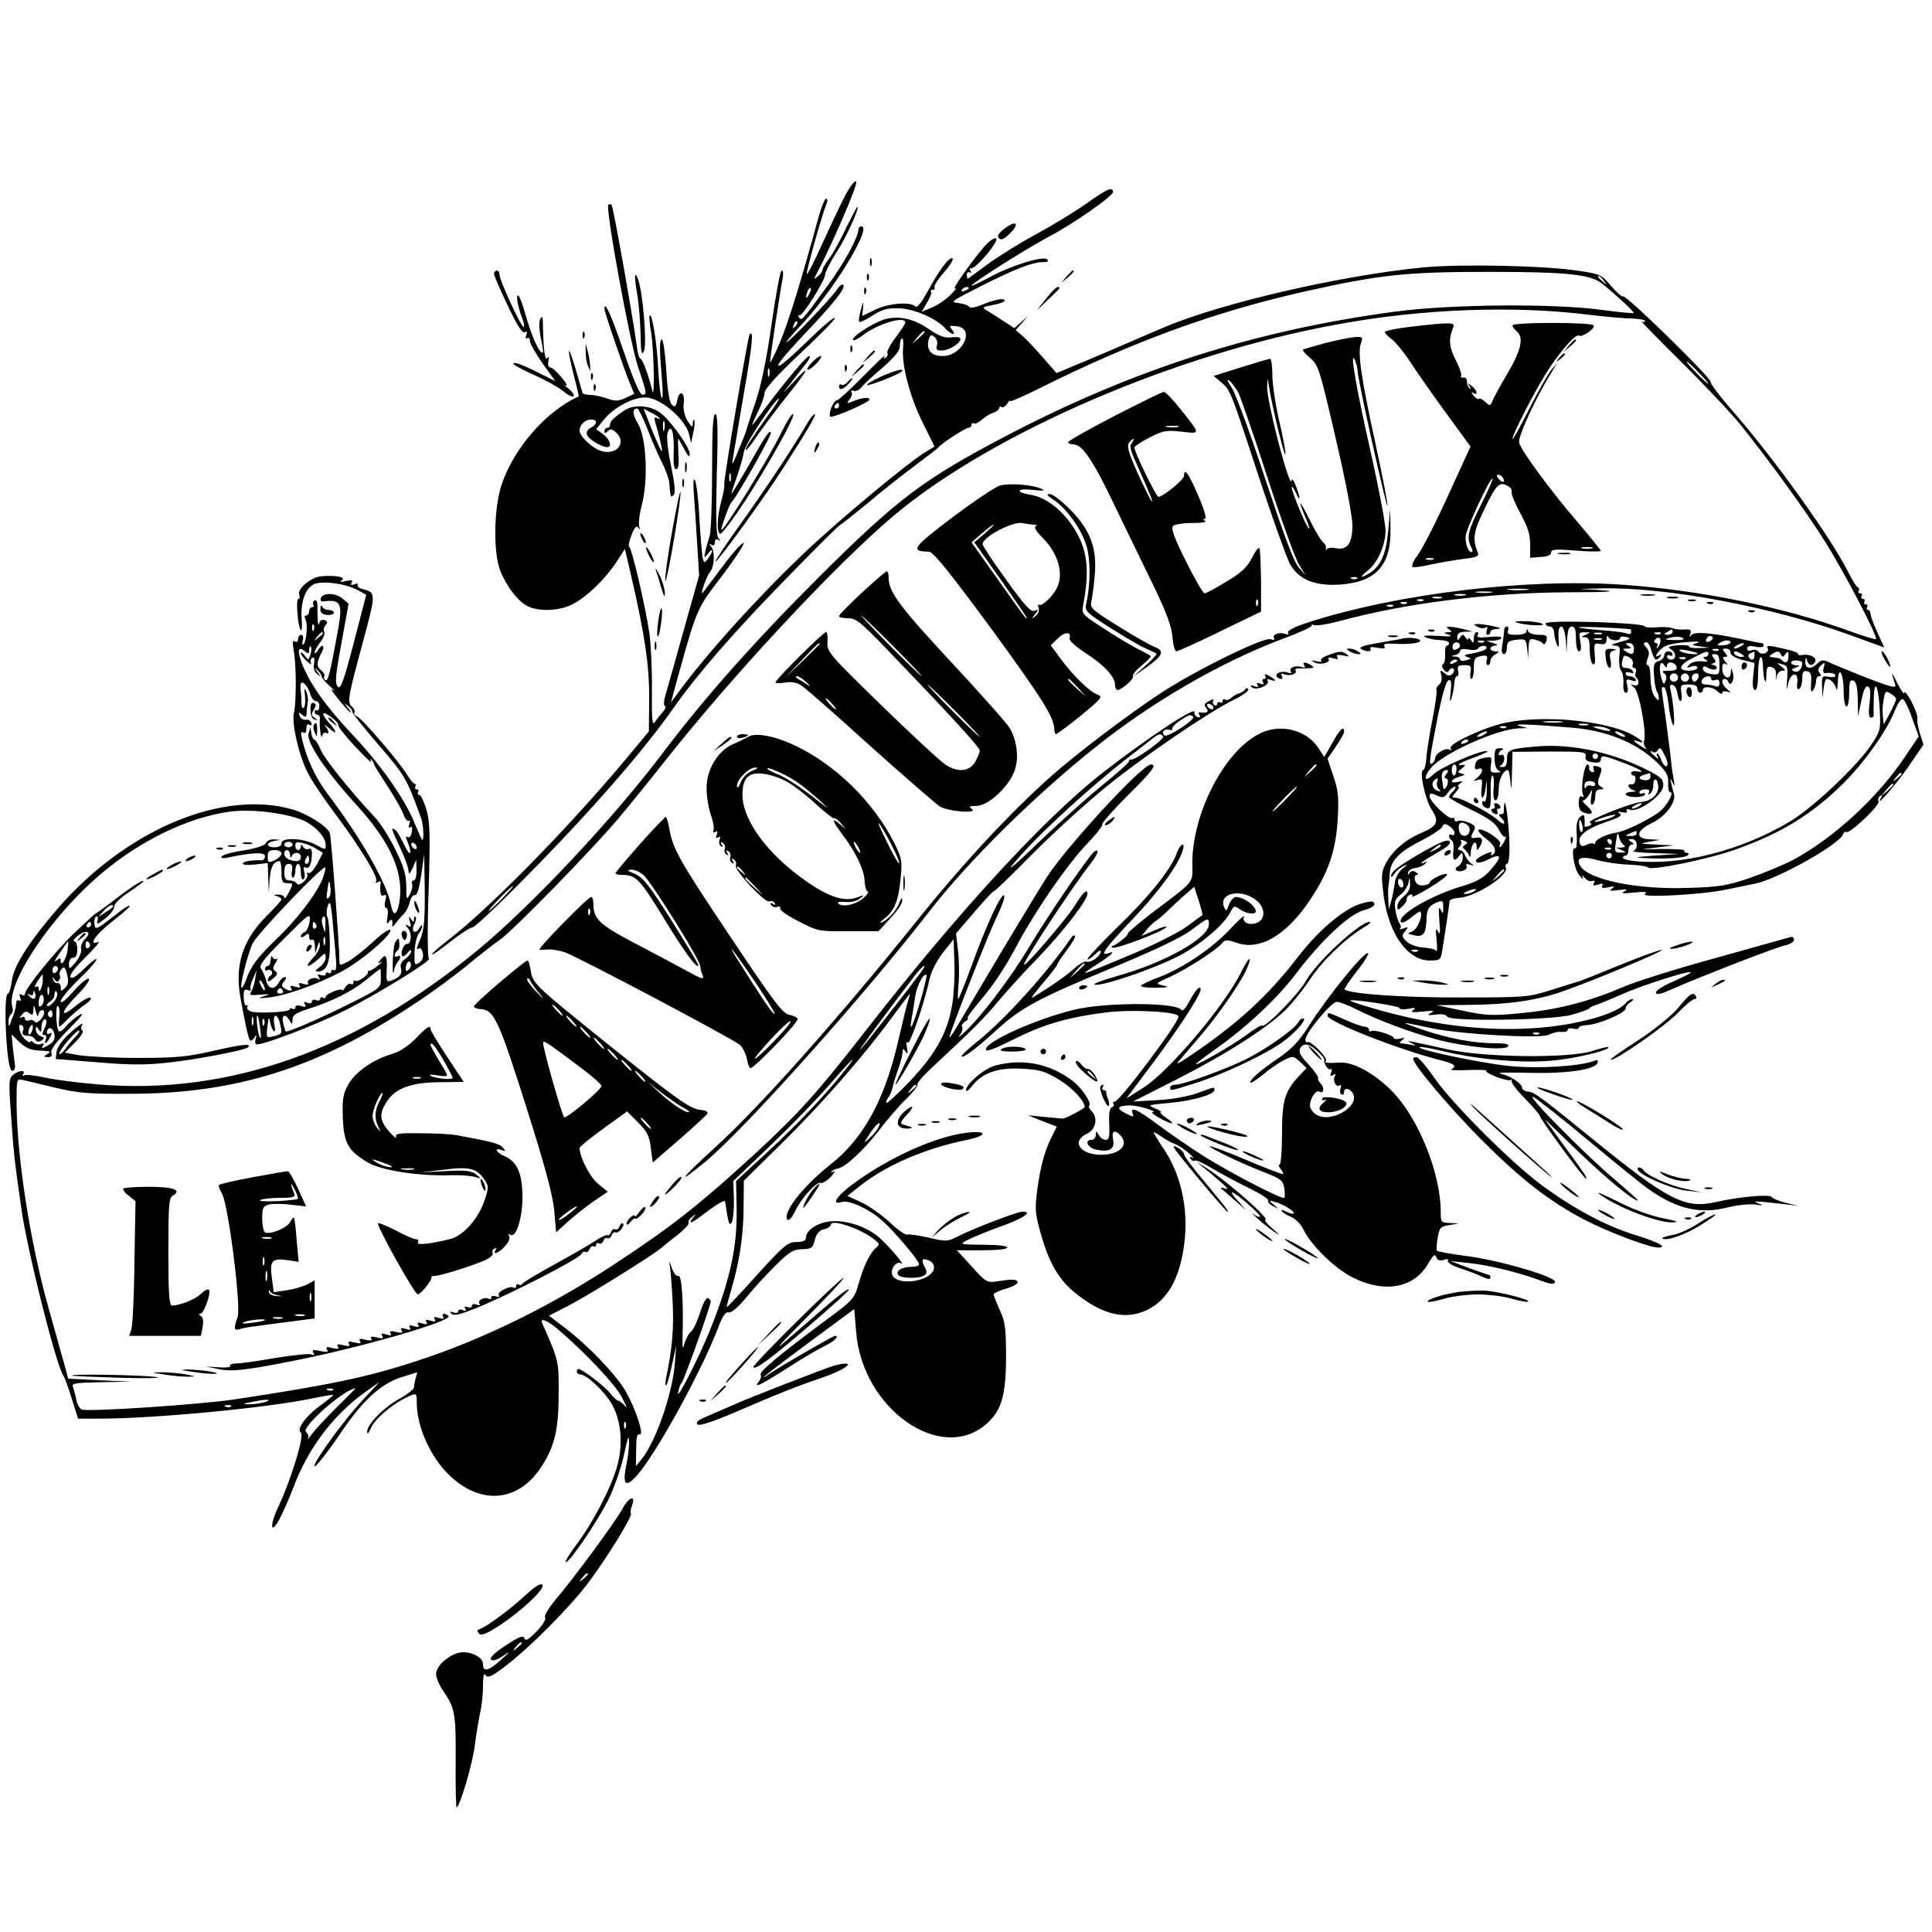 <?xml version="1.0" standalone="no"?>
<!DOCTYPE svg PUBLIC "-//W3C//DTD SVG 20010904//EN"
 "http://www.w3.org/TR/2001/REC-SVG-20010904/DTD/svg10.dtd">
<svg version="1.0" xmlns="http://www.w3.org/2000/svg"
 width="700pt" height="700pt" viewBox="0 0 700 700"
 preserveAspectRatio="xMidYMid meet">
<g transform="translate(0,700) scale(0.1,-0.1)"
fill="#000000" stroke="none">
<path d="M3063 6293 c-17 -32 -54 -111 -84 -177 -29 -65 -55 -114 -56 -109 -3
8 55 214 72 256 4 9 3 17 -2 17 -5 0 -16 -28 -26 -62 -63 -232 -110 -384 -141
-458 -20 -47 -36 -79 -36 -72 0 15 37 261 46 305 3 15 1 27 -4 27 -5 0 -21
-87 -36 -192 -18 -127 -38 -224 -58 -283 -17 -49 -31 -94 -33 -100 -2 -10 -6
-20 -37 -95 -14 -34 -17 -38 -13 -15 2 17 21 124 40 239 32 182 36 231 21 215
-6 -7 -97 -541 -92 -546 2 -2 -2 -28 -10 -56 -16 -60 -18 -113 -5 -121 5 -3
45 50 90 118 89 138 188 316 174 316 -5 0 -24 -30 -42 -67 -45 -93 -206 -353
-217 -353 -5 0 29 95 36 100 16 13 148 245 143 253 -6 9 -18 -9 -94 -143 -27
-46 -49 -82 -49 -79 0 3 9 32 21 65 11 32 22 71 24 86 3 26 104 180 126 194 6
3 -11 -25 -39 -62 -63 -88 -86 -124 -79 -124 4 0 24 26 45 58 22 31 69 94 106
140 76 95 87 119 20 47 -43 -47 -44 -47 -12 -7 18 24 44 57 57 73 13 16 19 29
13 29 -10 0 -83 -87 -162 -192 -23 -32 -43 -58 -45 -58 -1 0 8 21 21 48 13 26
24 57 24 68 0 14 44 63 130 144 72 67 128 125 125 128 -3 3 -34 -21 -68 -54
-110 -106 -137 -128 -137 -116 0 7 42 56 93 110 108 113 153 170 142 180 -4 4
-14 -4 -23 -18 -19 -29 -173 -190 -182 -190 -3 0 17 24 44 53 119 122 269 367
227 367 -6 0 -11 -6 -11 -12 0 -27 -53 -124 -110 -201 -94 -129 -96 -131 -105
-117 -5 8 -4 11 1 7 10 -6 94 127 94 150 0 7 18 43 41 79 37 57 85 164 75 164
-2 0 -20 -35 -41 -77 -20 -43 -47 -92 -61 -110 -13 -17 -24 -36 -24 -41 0 -5
-7 -16 -17 -23 -15 -13 -15 -12 -6 6 57 107 153 329 145 337 -5 5 -21 -15 -39
-49z m-132 -360 c-12 -20 -14 -14 -5 12 4 9 9 14 11 11 3 -2 0 -13 -6 -23z
m-50 -116 c-10 -9 -11 -8 -5 6 3 10 9 15 12 12 3 -3 0 -11 -7 -18z m-94 -179
c-3 -7 -5 -2 -5 12 0 14 2 19 5 13 2 -7 2 -19 0 -25z m-140 -380 c-3 -7 -5 -2
-5 12 0 14 2 19 5 13 2 -7 2 -19 0 -25z"/>
<path d="M3940 6265 c-41 -29 -124 -80 -183 -112 -60 -32 -140 -82 -178 -110
-39 -29 -72 -53 -73 -53 -1 0 -3 7 -3 15 0 8 5 11 10 8 6 -3 7 -1 3 6 -4 6 -3
10 2 9 16 -5 104 100 91 108 -7 4 -25 -9 -45 -32 -50 -59 -120 -159 -103 -149
8 5 1 -5 -16 -22 -16 -17 -47 -38 -68 -47 l-38 -16 20 34 c11 18 18 36 14 39
-3 4 -1 7 6 7 7 0 10 4 7 9 -3 5 12 29 34 54 22 25 36 48 31 51 -11 7 -49 -43
-91 -122 -23 -41 -37 -59 -44 -52 -18 18 -100 11 -147 -13 l-45 -22 3 30 c2
26 1 25 -8 -8 -6 -21 -9 -40 -6 -43 3 -3 24 7 47 22 34 22 53 28 95 27 55 -1
137 -36 170 -73 21 -24 43 -27 24 -4 -11 14 -9 15 17 12 69 -8 22 -108 -51
-108 -40 0 -59 21 -51 56 6 21 9 24 22 13 8 -7 12 -20 9 -30 -5 -15 -1 -19 17
-19 26 0 68 26 68 42 0 6 -13 8 -31 6 -24 -4 -44 3 -81 28 -54 37 -101 49
-151 40 -39 -7 -127 -61 -127 -77 0 -6 16 1 37 17 54 41 153 71 153 45 0 -4
-16 -29 -36 -55 -19 -25 -32 -50 -29 -55 3 -5 0 -13 -6 -17 -8 -5 -9 -3 -4 6
5 8 -30 -25 -77 -73 -47 -48 -90 -87 -95 -87 -6 0 -16 -13 -22 -30 -6 -18 -6
-30 -1 -30 21 0 140 53 140 62 0 11 -29 7 -65 -8 -18 -7 -18 -6 -7 9 8 9 11
21 7 26 -3 6 0 8 8 5 8 -3 21 3 28 13 8 10 42 42 77 71 43 38 62 61 62 77 0
13 3 26 8 29 4 2 6 -13 4 -35 -6 -61 25 -179 72 -272 l42 -85 -30 -18 c-63
-37 -326 -256 -450 -375 -172 -165 -345 -357 -453 -504 l-22 -30 23 85 c72
258 70 254 161 372 46 61 82 115 79 120 -3 5 -37 -32 -75 -83 -38 -51 -71 -94
-73 -97 -11 -10 14 61 26 75 17 20 19 74 5 92 -9 12 -9 13 1 7 7 -4 12 -1 12
9 0 10 5 14 13 9 9 -5 9 -4 0 6 -8 9 -10 70 -6 231 5 162 3 219 -5 219 -9 0
-12 -58 -12 -209 0 -115 -4 -220 -9 -233 -4 -13 -11 -36 -15 -53 -6 -28 -5
-29 9 -11 8 11 15 16 15 10 0 -5 -7 -17 -14 -27 -14 -18 -14 -18 -20 0 -2 10
-8 74 -12 143 -3 69 -11 132 -16 140 -6 10 -7 -7 -4 -50 3 -36 8 -117 12 -180
l7 -115 -52 -185 c-28 -102 -58 -207 -66 -235 -10 -30 -12 -51 -6 -53 5 -2 2
-11 -7 -21 -9 -10 -22 -26 -29 -37 -10 -15 -12 7 -11 116 1 74 -4 167 -9 205
-15 101 -64 309 -73 313 -4 2 -1 21 8 43 11 29 18 36 25 27 6 -9 7 -8 3 5 -3
11 1 47 10 80 23 90 16 240 -14 291 -21 35 -22 56 -3 56 4 0 20 -33 36 -72 15
-40 39 -95 53 -123 14 -27 26 -61 27 -75 4 -53 5 -54 16 -43 7 7 4 39 -10 107
-12 58 -17 106 -12 119 13 35 24 0 22 -70 -2 -42 1 -63 9 -63 8 0 11 18 8 55
-1 30 -2 55 -1 55 2 0 11 -17 22 -37 14 -27 20 -32 20 -18 1 23 -69 121 -106
149 -37 27 -94 32 -129 10 -38 -25 -54 -40 -54 -53 0 -6 -4 -11 -10 -11 -5 0
-10 -5 -10 -12 0 -9 3 -9 12 0 9 9 16 8 30 -5 39 -35 5 -82 -50 -68 -33 8 -82
53 -82 75 0 21 20 40 42 40 24 0 23 -17 -2 -30 -11 -6 -17 -16 -13 -26 5 -15
53 -44 73 -44 19 0 10 28 -15 47 l-25 18 30 37 c35 42 103 78 147 78 55 0 147
-78 160 -135 l7 -30 8 39 c5 21 6 41 3 44 -3 3 -5 -3 -5 -14 0 -15 -4 -12 -19
11 -11 19 -16 42 -14 62 6 41 -15 54 -23 14 -5 -25 -8 -28 -20 -17 -9 9 -16
53 -20 125 -4 61 -11 111 -16 111 -9 0 -9 -34 0 -142 4 -43 4 -74 0 -70 -5 5
-10 51 -13 102 -4 92 -22 206 -31 197 -3 -2 0 -33 6 -68 9 -61 13 -246 3 -204
-11 49 -35 115 -42 115 -5 0 -11 21 -14 48 -14 102 -85 504 -91 509 -3 4 -9 4
-12 1 -11 -12 78 -499 107 -585 33 -99 34 -103 16 -103 -9 0 -34 59 -67 156
-47 137 -70 187 -70 155 0 -12 71 -220 93 -272 l15 -36 -32 -15 c-25 -12 -37
-12 -66 -2 -19 7 -47 13 -62 13 -16 1 -28 4 -28 9 -1 4 -12 43 -25 87 -29 96
-32 80 -6 -25 11 -41 18 -75 18 -76 -118 -54 -232 -184 -278 -315 -30 -85 -33
-251 -6 -318 23 -57 63 -109 98 -127 41 -21 117 -18 164 7 52 27 118 91 158
152 l31 48 23 -98 c50 -217 66 -326 65 -446 l-1 -117 -94 -113 c-213 -253
-489 -533 -637 -646 -32 -25 -57 -47 -55 -49 2 -3 33 19 68 47 36 28 71 51 79
51 8 0 95 82 194 183 235 238 428 459 538 617 84 119 219 274 401 460 104 107
194 197 200 199 5 2 50 38 100 79 49 42 126 102 170 135 44 33 82 62 85 66 9
13 98 71 109 71 6 0 11 5 11 11 0 5 4 8 8 5 5 -3 18 3 29 13 11 10 29 22 41
25 12 4 22 12 22 17 0 6 4 8 9 4 6 -3 14 3 20 12 6 10 11 15 11 10 0 -4 48 17
108 47 336 168 634 277 960 350 273 61 366 71 667 71 281 0 367 -9 409 -42 51
-41 119 -104 115 -107 -2 -2 -53 3 -114 11 -171 24 -547 21 -750 -6 -507 -68
-945 -208 -1405 -448 -304 -159 -396 -228 -686 -517 -237 -237 -414 -437 -564
-636 -180 -238 -470 -547 -665 -709 -441 -365 -905 -530 -1380 -490 -71 6
-159 17 -193 25 -35 8 -69 11 -74 8 -7 -4 -8 -2 -4 4 10 16 -15 15 -36 -2 -16
-12 -17 -25 -8 -147 10 -142 11 -151 36 -329 20 -151 128 -580 154 -615 4 -5
18 -43 30 -83 l23 -72 76 0 c199 0 611 39 776 74 38 8 71 13 72 12 2 -1 -17
-17 -42 -35 -56 -40 -93 -90 -75 -101 14 -9 -33 -165 -81 -268 -35 -73 -28
-109 7 -39 13 25 35 76 49 113 52 137 144 259 258 340 l52 37 -65 -70 c-56
-60 -156 -195 -169 -228 -12 -30 37 30 94 114 79 117 146 179 222 202 l55 17
-6 -21 c-3 -12 -6 -27 -6 -34 0 -6 -24 -25 -53 -41 -59 -33 -117 -93 -117
-120 1 -10 6 -4 14 14 14 32 69 80 123 108 42 21 43 21 43 -16 0 -87 49 -196
117 -262 112 -109 247 -99 330 23 51 75 67 138 67 266 1 124 1 124 -60 262 -9
20 20 9 56 -22 100 -85 208 -200 233 -247 15 -29 21 -44 12 -33 -9 11 -20 20
-25 20 -4 0 -18 12 -30 28 -20 25 -101 87 -114 87 -3 0 -6 -4 -6 -10 0 -5 6
-10 13 -10 22 0 86 -60 113 -106 35 -60 43 -149 19 -230 -23 -79 -88 -203
-147 -281 -26 -35 -43 -63 -38 -63 15 0 115 148 156 230 20 41 45 113 55 160
13 61 18 75 18 48 1 -20 -4 -60 -10 -88 -15 -72 -1 -82 42 -32 73 86 230 373
290 529 17 45 28 61 39 58 9 -3 33 17 63 53 26 32 74 85 107 117 49 49 64 58
96 59 34 1 39 4 46 33 6 23 16 35 33 39 14 3 25 11 25 16 0 23 105 -12 157
-52 20 -16 21 -19 7 -31 -22 -18 -45 -66 -63 -130 -16 -55 -19 -59 -121 -134
-172 -128 -241 -186 -234 -196 3 -5 0 -16 -6 -24 -23 -27 2 -16 104 49 55 36
118 72 139 82 31 15 49 34 32 34 -6 0 -194 -108 -230 -133 -71 -48 -2 7 143
114 l157 116 7 -83 c22 -278 307 -479 472 -333 55 48 71 104 71 244 0 103 -3
127 -23 169 -12 27 -22 52 -22 56 0 4 20 14 45 21 25 7 44 18 42 24 -4 11 -21
11 -77 2 -33 -5 -39 -2 -89 54 l-54 59 91 0 c55 0 92 4 92 10 0 6 -36 10 -87
10 -87 1 -88 1 -58 17 17 9 70 31 120 49 82 29 119 54 80 54 -19 0 -176 -60
-233 -89 -39 -20 -44 -20 -108 -5 -36 8 -71 13 -78 11 -6 -2 -35 18 -63 45
-29 27 -75 59 -103 72 l-50 23 52 41 c97 74 231 131 381 162 75 15 77 35 1 26
-113 -13 -282 -89 -411 -184 -62 -45 -84 -80 -43 -67 26 8 97 -24 145 -66 45
-40 135 -146 135 -160 0 -5 -12 -9 -27 -9 -35 0 -58 -14 -49 -29 8 -13 75 -15
95 -2 10 7 11 13 1 31 -13 25 -9 33 13 24 23 -8 28 -31 11 -48 -37 -37 -135
-39 -142 -2 -5 22 17 48 32 39 23 -14 -57 78 -88 101 -48 37 -122 58 -174 50
-46 -7 -82 -33 -82 -59 0 -10 -10 -15 -34 -15 -31 0 -45 -11 -143 -119 -59
-66 -109 -119 -110 -117 -1 1 5 24 13 51 32 108 46 195 48 298 l1 109 138 136
c142 140 294 313 399 456 33 45 62 83 64 85 2 2 -1 -9 -6 -25 -5 -16 -21 -82
-36 -147 -49 -212 -125 -352 -246 -447 -88 -70 -158 -154 -158 -189 0 -22 17
-10 32 23 23 47 77 106 92 100 6 -2 23 8 36 22 14 15 18 24 10 19 -8 -5 -12
-4 -7 0 4 5 14 10 22 11 27 4 97 69 150 139 29 38 74 90 99 114 25 24 43 48
40 52 -2 4 17 27 43 52 153 142 200 189 248 247 30 36 97 110 150 164 86 90
175 204 175 227 0 21 -17 5 -47 -44 -29 -46 -183 -226 -183 -212 0 15 175 282
243 368 16 21 27 41 23 44 -3 4 -13 -2 -21 -13 -53 -67 -161 -227 -228 -338
-72 -120 -182 -262 -238 -311 -16 -14 -20 -15 -10 -3 7 9 10 22 7 27 -4 5 2
14 11 20 10 6 14 11 9 11 -5 0 12 24 36 53 58 68 96 124 148 222 68 125 175
279 245 354 36 37 62 71 59 74 -4 3 37 50 90 103 92 91 109 114 86 114 -32 0
-301 -292 -375 -405 -42 -65 -161 -263 -332 -552 -13 -21 -23 -35 -23 -31 0
15 134 356 169 431 21 43 34 80 29 83 -11 7 -65 -109 -118 -256 -23 -63 -45
-117 -48 -120 -2 -3 -2 22 1 55 3 33 2 88 -2 121 l-7 62 66 77 c37 43 68 77
71 76 2 -2 65 59 139 134 74 75 194 184 265 242 139 113 376 274 468 319 31
15 53 32 50 37 -3 5 -8 5 -12 -1 -3 -6 -13 -12 -21 -14 -8 -2 -21 -9 -28 -16
-8 -7 -18 -10 -23 -7 -5 4 -9 1 -9 -5 0 -6 -4 -8 -10 -5 -5 3 -10 1 -10 -5 0
-6 -5 -8 -10 -5 -6 4 -7 11 -4 17 4 6 -3 5 -15 -2 -18 -9 -20 -14 -10 -26 11
-14 2 -19 -24 -15 -5 1 -5 -4 -1 -10 4 -7 2 -10 -7 -7 -8 3 -13 11 -11 18 5
23 -174 -96 -337 -223 -212 -167 -519 -501 -851 -927 -181 -232 -241 -299
-402 -448 -198 -182 -298 -261 -490 -388 -244 -163 -498 -288 -747 -368 -172
-56 -306 -84 -649 -136 -125 -19 -532 -46 -556 -37 -7 3 -16 18 -19 34 -3 15
-9 36 -12 46 -7 15 3 17 101 19 l109 2 -114 5 -114 6 -12 45 c-7 25 -33 118
-58 207 -68 240 -116 552 -117 747 0 87 0 88 23 83 12 -3 65 -15 117 -28 81
-19 122 -23 270 -22 387 0 686 95 1035 328 61 40 146 103 190 139 44 37 96 77
115 90 46 31 334 326 431 441 42 50 111 135 155 191 252 321 633 730 845 908
358 299 1019 584 1601 690 312 58 648 70 928 34 52 -6 116 -12 143 -12 26 -1
47 -5 47 -9 0 -5 -6 -5 -12 -1 -7 4 57 -62 143 -147 86 -85 183 -188 216 -229
108 -135 234 -309 306 -423 68 -108 192 -345 184 -353 -2 -2 -48 12 -103 32
-235 85 -533 145 -810 165 -352 25 -823 -32 -1147 -137 -48 -16 -75 -30 -70
-37 4 -6 0 -8 -10 -4 -22 8 -49 -2 -41 -15 4 -6 -1 -8 -13 -4 -22 7 -216 -85
-352 -167 -96 -57 -288 -199 -406 -298 -152 -128 -348 -336 -530 -564 -277
-345 -569 -673 -729 -817 -122 -111 -139 -137 -30 -47 140 116 571 597 813
909 139 179 372 410 593 587 210 169 463 315 685 398 62 23 110 45 106 49 -4
4 0 4 8 1 9 -3 49 3 90 14 243 66 540 103 829 105 139 0 185 3 130 7 l-85 5
75 2 c234 6 624 -67 906 -170 l121 -44 -25 55 c-14 30 -25 61 -25 68 0 7 -4
13 -9 13 -5 0 -6 5 -3 10 3 6 1 10 -5 10 -6 0 -8 5 -5 10 3 6 1 10 -5 10 -6 0
-8 5 -5 10 3 6 1 10 -5 10 -6 0 -9 4 -6 9 4 5 2 11 -3 13 -4 1 -21 27 -35 56
-63 125 -262 402 -409 572 -51 58 -91 110 -89 116 3 14 -306 316 -317 310 -4
-3 -23 14 -44 38 -34 41 -39 43 -119 55 -128 19 -427 25 -563 12 -301 -30
-725 -128 -935 -216 -30 -13 -131 -56 -223 -96 l-169 -71 -46 53 c-26 30 -59
65 -74 79 l-28 24 23 26 22 25 -25 -22 -25 -22 -41 27 c-23 15 -50 32 -60 38
-17 10 -14 12 24 19 23 4 42 11 42 16 0 11 -39 3 -89 -18 -21 -8 -37 -10 -40
-4 -4 5 -21 11 -39 13 -31 3 -25 7 80 60 126 64 188 88 226 88 18 0 23 3 16
10 -14 14 -132 -22 -211 -66 -35 -18 -63 -32 -63 -29 0 8 197 133 276 175 92
48 238 150 237 165 -3 19 -19 12 -93 -40z m1871 -282 c13 -16 12 -17 -3 -4
-17 13 -22 21 -14 21 2 0 10 -8 17 -17z m-2301 -27 c0 -2 -7 -7 -16 -10 -8 -3
-12 -2 -9 4 6 10 25 14 25 6z m-160 -159 c0 -2 -10 -12 -22 -23 l-23 -19 19
23 c18 21 26 27 26 19z m2805 -147 c21 -22 37 -40 34 -40 -3 0 -23 18 -44 40
-21 22 -37 40 -34 40 3 0 23 -18 44 -40z m-3115 -120 c0 -5 -5 -10 -11 -10 -5
0 -7 5 -4 10 3 6 8 10 11 10 2 0 4 -4 4 -10z m-650 -46 c0 -3 -5 -2 -11 2 -7
4 -9 0 -6 -12 16 -54 28 -106 25 -109 -2 -2 -17 32 -35 75 l-31 79 29 -15 c16
-8 29 -17 29 -20z m17 -41 c-3 -10 -5 -4 -5 12 0 17 2 24 5 18 2 -7 2 -21 0
-30z m3126 -580 c-18 -2 -48 -2 -65 0 -18 2 -4 4 32 4 36 0 50 -2 33 -4z
m-130 -10 c-13 -2 -35 -2 -50 0 -16 2 -5 4 22 4 28 0 40 -2 28 -4z m-95 -10
c-10 -2 -26 -2 -35 0 -10 3 -2 5 17 5 19 0 27 -2 18 -5z m-85 -10 c-7 -2 -21
-2 -30 0 -10 3 -4 5 12 5 17 0 24 -2 18 -5z m-66 -9 c-3 -3 -12 -4 -19 -1 -8
3 -5 6 6 6 11 1 17 -2 13 -5z m-60 -10 c-3 -3 -12 -4 -19 -1 -8 3 -5 6 6 6 11
1 17 -2 13 -5z m-50 -10 c-3 -3 -12 -4 -19 -1 -8 3 -5 6 6 6 11 1 17 -2 13 -5z
m-652 -364 c3 -5 2 -10 -4 -10 -5 0 -13 5 -16 10 -3 6 -2 10 4 10 5 0 13 -4
16 -10z m-72 -37 c10 -9 -91 -75 -103 -68 -15 9 -1 27 16 21 8 -3 13 -1 11 4
-1 5 12 18 28 29 34 22 39 24 48 14z m-109 -72 c6 -9 -103 -87 -116 -83 -5 1
-8 -2 -8 -7 0 -5 -43 -43 -96 -86 -52 -42 -157 -136 -232 -208 -75 -73 -117
-109 -94 -81 83 102 294 295 451 414 18 14 42 33 54 42 25 20 34 22 41 9z
m-2394 -586 c-24 -25 -46 -45 -49 -45 -3 0 15 20 39 45 24 25 46 45 49 45 3 0
-15 -20 -39 -45z m1630 -385 c-17 -101 -59 -177 -151 -275 -45 -47 -84 -83
-87 -81 -3 3 0 11 6 19 6 7 13 24 16 37 3 14 12 43 20 65 8 22 15 49 16 60 0
17 2 18 11 5 8 -11 9 -8 5 15 -4 18 -3 25 2 17 8 -12 60 139 81 235 5 23 26
64 47 91 l39 49 3 -86 c2 -47 -2 -115 -8 -151z m-111 121 c-38 -53 -192 -250
-219 -281 -27 -30 101 144 193 263 29 38 51 53 26 18z m-4 -107 c-28 -94 -42
-123 -32 -64 4 19 9 55 13 80 6 39 31 87 41 77 2 -2 -8 -44 -22 -93z m-273
-251 c-66 -84 -170 -194 -279 -295 l-116 -107 2 -103 c2 -139 -24 -257 -98
-441 -41 -101 -123 -260 -114 -222 3 17 9 32 13 35 7 5 105 279 105 294 0 5
-5 11 -11 13 -5 2 -18 -22 -28 -54 -10 -32 -25 -62 -32 -68 -8 -5 -18 -24 -23
-40 -8 -26 -9 -24 -8 20 4 130 -3 227 -15 222 -8 -2 -18 11 -25 32 -7 20 -10
25 -7 11 3 -14 8 -74 11 -135 5 -98 -1 -170 -24 -280 -3 -16 -3 -27 1 -24 4 4
13 37 21 75 l15 69 -5 -65 c-8 -109 -70 -286 -121 -348 l-20 -24 1 60 c0 43 3
58 12 55 19 -8 -13 92 -50 156 -36 62 -140 170 -223 232 l-55 42 68 35 c71 36
312 186 341 212 9 8 36 30 60 48 23 19 40 37 37 42 -3 4 3 14 13 21 15 13 16
12 3 -3 -22 -29 -5 -21 56 26 32 24 59 39 60 33 13 -84 15 -90 24 -76 5 8 9
45 8 82 l-2 68 139 133 c77 74 173 173 213 220 74 86 108 118 53 49z m258 -57
c0 -2 -8 -10 -17 -17 -16 -13 -17 -12 -4 4 13 16 21 21 21 13z m-139 -154 c-5
-9 -19 -26 -32 -37 -21 -20 -21 -19 2 17 24 38 48 54 30 20z m-1974 -948 c-3
-3 -12 -4 -19 -1 -8 3 -5 6 6 6 11 1 17 -2 13 -5z m15 -61 c-38 -38 -79 -81
-91 -98 -12 -16 -19 -24 -15 -16 3 7 0 17 -7 22 -22 15 137 155 179 159 1 0
-28 -30 -66 -67z m-262 17 c-14 -4 -38 -8 -55 -8 -29 1 -29 1 5 8 50 11 83 11
50 0z m-123 -16 c-3 -3 -12 -4 -19 -1 -8 3 -5 6 6 6 11 1 17 -2 13 -5z m1430
-76 c-3 -8 -6 -5 -6 6 -1 11 2 17 5 13 3 -3 4 -12 1 -19z"/>
<path d="M3303 3194 c-35 -68 -61 -124 -59 -124 7 0 85 136 106 184 40 95 14
62 -47 -60z"/>
<path d="M3636 6169 c-19 -15 -24 -25 -17 -32 8 -8 18 -4 36 13 43 41 28 56
-19 19z"/>
<path d="M3152 6050 c0 -14 2 -19 5 -12 2 6 2 18 0 25 -3 6 -5 1 -5 -13z"/>
<path d="M1790 6008 c0 -7 23 -59 50 -116 33 -70 53 -101 61 -96 9 5 10 2 6
-10 -4 -10 -3 -15 3 -11 6 3 10 -1 10 -11 0 -9 21 -45 46 -81 l46 -64 -52 26
c-67 34 -100 46 -100 37 0 -4 34 -22 76 -41 43 -19 90 -46 106 -59 16 -14 32
-21 36 -18 4 4 -4 16 -18 28 -14 11 -18 16 -10 12 8 -4 2 8 -15 28 -16 20 -35
37 -42 37 -6 1 -9 10 -6 24 3 14 2 18 -4 9 -9 -11 -14 29 -16 126 0 25 -3 29
-9 17 -6 -10 -5 -36 1 -67 6 -28 10 -53 8 -55 -10 -9 -39 54 -60 127 -12 44
-25 80 -30 80 -8 0 -1 -40 15 -83 6 -15 9 -30 6 -32 -7 -7 -88 169 -88 189 0
9 -4 16 -10 16 -5 0 -10 -6 -10 -12z"/>
<path d="M3864 5998 l-19 -23 23 19 c21 18 27 26 19 26 -2 0 -12 -10 -23 -22z"/>
<path d="M2301 6000 c-1 -8 3 -41 9 -73 5 -33 10 -96 11 -140 1 -66 4 -77 12
-59 12 26 -4 218 -22 262 -5 14 -10 18 -10 10z"/>
<path d="M3141 5994 c0 -11 3 -14 6 -6 3 7 2 16 -1 19 -3 4 -6 -2 -5 -13z"/>
<path d="M3131 5944 c0 -11 3 -14 6 -6 3 7 2 16 -1 19 -3 4 -6 -2 -5 -13z"/>
<path d="M3790 5918 l-33 -43 41 40 c44 41 47 45 34 45 -5 0 -24 -19 -42 -42z"/>
<path d="M5110 5816 c-52 -6 -94 -15 -93 -19 1 -5 14 -18 29 -29 14 -12 42
-46 62 -77 20 -31 77 -113 128 -183 l92 -126 -82 -179 c-45 -99 -95 -196 -110
-215 -15 -20 -23 -39 -18 -42 5 -3 35 1 68 9 32 7 85 16 117 20 49 6 57 10 51
24 -20 48 -16 75 27 162 42 87 53 97 87 75 7 -4 11 -13 9 -19 -2 -7 12 -41 31
-76 27 -49 36 -76 36 -113 l0 -49 38 3 c25 1 38 7 38 16 0 12 16 13 90 7 50
-4 90 -4 90 -1 0 3 -37 49 -82 102 -97 112 -206 260 -214 290 -5 20 59 161
117 254 l21 35 -21 -25 c-12 -14 -48 -78 -81 -143 -33 -65 -60 -114 -60 -108
0 19 90 192 133 256 48 72 97 126 108 119 12 -7 60 26 53 37 -7 12 -294 12
-294 0 0 -5 7 -14 15 -21 27 -22 17 -68 -33 -153 -27 -45 -51 -90 -55 -101 -7
-17 -9 -18 -26 -2 -9 9 -20 14 -23 11 -3 -3 -11 2 -19 12 -9 11 -10 14 -1 9
18 -11 15 9 -5 25 -15 12 -16 12 -8 -1 5 -9 4 -12 -1 -7 -5 5 -9 16 -9 25 0 9
-6 16 -13 14 -8 -1 -11 1 -8 6 3 5 -6 31 -20 58 -24 47 -26 76 -9 117 8 20 -6
20 -155 3z m335 -547 c11 -17 -1 -21 -15 -4 -8 9 -8 15 -2 15 6 0 14 -5 17
-11z m-79 -98 c-48 -94 -53 -119 -36 -152 6 -11 7 -19 1 -19 -11 0 -21 25 -21
56 0 23 90 217 98 210 2 -2 -17 -45 -42 -95z m402 -158 c-10 -2 -26 -2 -35 0
-10 3 -2 5 17 5 19 0 27 -2 18 -5z m-575 -40 c-7 -2 -19 -2 -25 0 -7 3 -2 5
12 5 14 0 19 -2 13 -5z"/>
<path d="M2111 5784 c0 -11 3 -14 6 -6 3 7 2 16 -1 19 -3 4 -6 -2 -5 -13z"/>
<path d="M4805 5758 c-44 -12 -82 -23 -84 -25 -3 -2 9 -16 27 -31 29 -25 34
-42 91 -288 36 -153 61 -285 61 -317 0 -67 -19 -92 -61 -83 -15 3 -30 1 -33
-5 -2 -5 -3 -4 -2 3 2 7 -3 18 -10 23 -8 6 -29 42 -48 80 -39 78 -47 82 -15 8
11 -26 16 -43 11 -38 -12 12 -62 134 -62 149 1 6 7 -2 15 -19 17 -39 18 -21 0
25 -7 19 -14 28 -15 20 -4 -46 -91 286 -89 340 2 33 2 33 6 5 7 -56 55 -257
60 -251 3 2 -7 55 -21 116 -14 60 -26 137 -26 170 0 33 -4 60 -8 60 -4 0 -52
-14 -106 -31 l-99 -31 25 -21 c36 -30 35 -27 138 -342 51 -154 102 -297 113
-317 32 -58 90 -82 182 -76 131 9 186 70 183 204 l-1 69 -7 -75 c-7 -83 -26
-129 -64 -154 -36 -23 -44 -20 -11 6 36 28 65 92 65 146 0 24 -24 152 -54 285
-53 235 -77 375 -57 332 5 -11 10 -29 10 -40 0 -29 105 -499 108 -488 2 5 -17
104 -42 219 -53 242 -67 337 -54 370 8 22 6 24 -19 23 -15 -1 -63 -10 -107
-21z m-318 -181 c8 -17 56 -154 105 -306 49 -152 101 -294 114 -316 l25 -40
-26 30 c-18 21 -54 119 -121 320 -52 160 -107 308 -121 330 -16 24 -20 34 -9
26 10 -8 24 -28 33 -44z m430 -673 c-3 -3 -12 -4 -19 -1 -8 3 -5 6 6 6 11 1
17 -2 13 -5z"/>
<path d="M5684 5748 l-19 -23 23 19 c21 18 27 26 19 26 -2 0 -12 -10 -23 -22z"/>
<path d="M2122 5725 c0 -16 3 -39 8 -50 l9 -20 -1 20 c0 11 -4 34 -8 50 l-8
30 0 -30z"/>
<path d="M3081 5734 c0 -11 3 -14 6 -6 3 7 2 16 -1 19 -3 4 -6 -2 -5 -13z"/>
<path d="M3144 5708 l-19 -23 23 19 c21 18 27 26 19 26 -2 0 -12 -10 -23 -22z"/>
<path d="M5649 5703 c-13 -16 -12 -17 4 -4 9 7 17 15 17 17 0 8 -8 3 -21 -13z"/>
<path d="M2940 5685 c-13 -14 -19 -25 -13 -25 5 0 20 11 33 25 13 14 19 25 13
25 -5 0 -20 -11 -33 -25z"/>
<path d="M3061 5664 c0 -11 3 -14 6 -6 3 7 2 16 -1 19 -3 4 -6 -2 -5 -13z"/>
<path d="M3104 5658 l-19 -23 23 19 c21 18 27 26 19 26 -2 0 -12 -10 -23 -22z"/>
<path d="M3191 5635 c-30 -14 -52 -27 -49 -30 4 -5 114 38 125 49 14 14 -25 4
-76 -19z"/>
<path d="M2141 5634 c0 -11 3 -14 6 -6 3 7 2 16 -1 19 -3 4 -6 -2 -5 -13z"/>
<path d="M3070 5615 c-7 -8 -16 -12 -21 -9 -5 3 -9 0 -9 -5 0 -17 15 -13 35 9
10 11 16 20 13 20 -3 0 -11 -7 -18 -15z"/>
<path d="M2151 5594 c0 -11 3 -14 6 -6 3 7 2 16 -1 19 -3 4 -6 -2 -5 -13z"/>
<path d="M4038 5493 c-93 -48 -168 -91 -168 -95 0 -4 8 -8 18 -8 34 0 71 -55
157 -235 48 -99 112 -232 143 -295 38 -80 57 -131 60 -167 2 -29 9 -53 14 -53
5 0 77 32 158 72 l149 72 0 111 c-1 60 -3 114 -6 119 -3 4 -15 -11 -27 -35
-17 -34 -38 -54 -92 -86 -38 -23 -74 -43 -79 -43 -6 0 -36 52 -68 116 -43 86
-55 120 -47 128 6 6 37 11 70 11 32 0 53 3 47 7 -9 6 -9 8 -1 8 7 0 -3 35 -25
85 -34 80 -51 103 -51 71 0 -14 -76 -76 -93 -76 -8 0 -87 162 -87 179 0 4 25
20 55 36 49 25 62 27 116 21 70 -8 70 -12 -4 82 -27 34 -54 62 -60 62 -7 0
-87 -40 -179 -87z m230 -40 c-10 -2 -28 -2 -40 0 -13 2 -5 4 17 4 22 1 32 -1
23 -4z m-167 -57 c-9 -11 -6 -27 15 -72 53 -119 65 -149 56 -139 -5 6 -28 52
-51 103 -33 74 -39 97 -30 108 6 8 14 14 16 14 3 0 0 -6 -6 -14z m456 -588
c-3 -8 -6 -5 -6 6 -1 11 2 17 5 13 3 -3 4 -12 1 -19z"/>
<path d="M2926 5468 c-48 -83 -149 -235 -239 -361 -55 -76 -97 -140 -95 -142
5 -5 174 227 243 335 89 138 125 200 117 200 -4 0 -16 -15 -26 -32z"/>
<path d="M2956 5385 c-9 -26 -7 -32 5 -12 6 10 9 21 6 23 -2 3 -7 -2 -11 -11z"/>
<path d="M2482 5305 c0 -16 2 -22 5 -12 2 9 2 23 0 30 -3 6 -5 -1 -5 -18z"/>
<path d="M2472 5250 c0 -14 2 -19 5 -12 2 6 2 18 0 25 -3 6 -5 1 -5 -13z"/>
<path d="M3624 5241 c-17 -4 -95 -57 -174 -116 -146 -111 -153 -122 -84 -124
16 -1 72 -71 225 -278 189 -259 227 -321 229 -365 0 -10 3 -18 6 -18 3 0 44
30 90 67 75 62 81 69 61 76 -29 10 -89 69 -134 130 l-36 49 26 25 c24 25 51
25 42 0 -3 -7 22 -29 55 -51 68 -43 110 -88 110 -117 0 -10 4 -19 9 -19 15 0
61 41 56 50 -3 5 11 22 32 39 20 17 35 32 32 34 -2 3 -23 14 -47 26 -24 12
-79 45 -123 74 -77 49 -80 53 -75 82 26 136 16 209 -40 292 -41 60 -97 101
-148 110 -59 9 -54 25 6 18 39 -4 47 -3 31 4 -33 15 -113 21 -149 12z m121
-142 c11 0 15 -3 8 -5 -8 -4 1 -19 23 -41 59 -58 80 -134 52 -186 -15 -30 -55
-66 -64 -58 -4 3 -4 -2 -1 -11 3 -10 -1 -22 -11 -30 -16 -12 -16 -11 -2 6 14
18 13 19 -2 13 -14 -5 -36 20 -103 113 -47 65 -85 123 -85 128 0 27 110 84
145 77 11 -3 29 -5 40 -6z m-177 -32 l-38 -32 95 -134 c52 -74 95 -137 95
-139 0 -9 -8 2 -105 139 l-95 134 37 32 c21 18 40 33 43 32 3 0 -12 -14 -32
-32z m338 -559 l29 -33 -32 29 c-31 28 -38 36 -30 36 2 0 16 -15 33 -32z"/>
<path d="M2447 5138 c-24 -123 -40 -238 -36 -243 3 -2 17 69 32 157 28 169 31
228 4 86z"/>
<path d="M3816 5190 c48 -31 103 -108 121 -169 15 -52 14 -141 -2 -211 -5 -23
3 -31 83 -82 49 -31 106 -65 128 -75 21 -9 41 -19 44 -21 3 -2 -15 -22 -40
-44 l-45 -40 50 35 c59 42 66 59 28 73 -15 6 -74 39 -131 75 -94 58 -103 66
-98 89 3 14 9 55 12 91 10 100 -14 167 -87 241 -31 32 -65 58 -75 58 -14 0
-11 -5 12 -20z"/>
<path d="M2320 5065 c0 -5 5 -17 10 -25 5 -8 10 -10 10 -5 0 6 -5 17 -10 25
-5 8 -10 11 -10 5z"/>
<path d="M2341 5015 c0 -5 6 -21 14 -35 8 -14 14 -20 14 -15 0 6 -6 21 -14 35
-8 14 -14 21 -14 15z"/>
<path d="M5648 4993 c12 -2 30 -2 40 0 9 3 -1 5 -23 4 -22 0 -30 -2 -17 -4z"/>
<path d="M2376 4935 c4 -11 13 -40 20 -65 9 -31 13 -37 13 -20 0 14 -8 43 -19
65 -11 22 -17 31 -14 20z"/>
<path d="M3122 4852 c-45 -42 -82 -80 -82 -84 0 -5 15 -8 33 -8 28 0 46 -14
140 -112 243 -253 337 -356 337 -368 0 -6 -8 -25 -17 -41 -21 -35 -63 -39
-108 -9 -16 10 -120 106 -230 213 -192 187 -199 195 -197 231 2 20 -1 36 -5
36 -10 0 -183 -172 -183 -182 0 -4 16 -4 35 -1 23 4 43 0 59 -11 14 -9 126
-107 248 -218 123 -110 237 -209 253 -220 32 -19 145 -27 115 -8 -11 7 -7 10
18 10 45 0 126 78 141 137 12 45 5 99 -20 144 -8 15 -101 120 -207 234 -190
204 -232 260 -232 310 0 14 -3 25 -7 25 -5 -1 -45 -36 -91 -78z m113 -192 c60
-60 107 -110 105 -110 -3 0 -55 50 -115 110 -60 61 -107 110 -105 110 3 0 55
-49 115 -110z m-265 7 c0 -1 -28 -29 -62 -62 l-63 -60 60 63 c55 58 65 67 65
59z m-48 -139 c13 -13 17 -18 8 -12 -8 6 -24 16 -35 22 -11 6 -15 12 -8 12 7
0 22 -10 35 -22z m538 -103 c52 -52 92 -95 90 -95 -3 0 -48 43 -100 95 -52 52
-92 95 -90 95 3 0 48 -43 100 -95z m-445 25 c10 -11 16 -20 13 -20 -3 0 -13 9
-23 20 -10 11 -16 20 -13 20 3 0 13 -9 23 -20z"/>
<path d="M1163 4912 c-37 -4 -87 -46 -79 -67 3 -8 2 -15 -3 -15 -10 0 -2 -101
9 -113 4 -5 5 14 3 42 -5 65 17 118 52 127 37 9 109 -2 149 -23 l33 -18 -45
-173 c-37 -142 -48 -171 -58 -160 -11 11 -9 39 13 157 l26 144 -23 19 c-26 21
-71 21 -78 0 -2 -7 2 -13 9 -11 64 8 71 -6 54 -102 -30 -165 -37 -189 -46
-183 -5 3 -7 9 -4 14 3 4 -2 13 -10 20 -19 15 -19 28 -1 63 16 29 4 38 -13 10
-6 -10 -11 -13 -11 -7 0 6 9 23 21 38 11 14 17 31 14 36 -4 6 -2 17 4 24 9 10
8 15 -3 19 -9 4 -17 -1 -19 -11 -5 -16 -7 6 -7 64 0 14 -4 22 -10 19 -6 -4 -8
-11 -5 -16 4 -5 1 -9 -4 -9 -6 0 -11 -7 -11 -15 0 -8 -5 -15 -11 -15 -5 0 -7
-6 -3 -12 10 -16 5 -80 -6 -92 -5 -5 -6 0 -3 13 3 12 1 21 -6 21 -6 0 -11 -7
-11 -16 0 -9 -5 -12 -12 -8 -8 5 -9 -3 -4 -32 10 -50 10 -191 1 -227 -9 -36
17 -152 50 -217 14 -28 59 -95 99 -148 88 -117 158 -231 149 -245 -4 -6 -1 -7
6 -3 8 5 12 3 10 -5 -4 -31 1 -50 12 -43 9 5 10 -1 5 -20 -4 -15 -2 -26 4 -26
5 0 7 -14 4 -32 -4 -25 -3 -29 5 -18 10 14 15 8 12 -15 -1 -5 5 -1 13 10 8 11
22 27 30 35 8 8 18 28 21 43 4 15 12 26 19 24 7 -2 15 24 22 72 l11 76 2 -133
c1 -98 -3 -142 -14 -169 -17 -41 -18 -46 -6 -39 5 3 11 -5 13 -18 3 -15 -2
-27 -13 -34 -17 -11 -18 -8 -17 36 0 26 7 56 14 67 8 11 14 24 14 30 0 5 -5 2
-11 -8 -14 -25 -32 -11 -18 14 6 12 8 23 5 27 -3 3 -6 -1 -6 -9 0 -12 -2 -11
-11 1 -8 12 -9 10 -4 -9 6 -18 4 -22 -6 -15 -12 6 -12 5 -1 -9 15 -17 13 -58
-3 -57 -11 2 -25 -31 -18 -43 3 -5 11 0 19 10 7 10 14 13 14 6 0 -6 -10 -19
-21 -27 -15 -10 -20 -22 -16 -35 5 -21 -5 -33 -36 -44 -16 -6 -18 -2 -16 38 3
52 -3 62 -22 38 -12 -15 -12 -16 1 -9 8 4 4 -1 -10 -12 -13 -11 -28 -20 -31
-19 -4 1 -6 -1 -6 -5 3 -10 -36 -37 -45 -32 -5 3 -8 0 -8 -6 0 -6 -4 -9 -9 -5
-6 3 -14 -3 -20 -12 -6 -10 -11 -15 -11 -11 0 11 -60 -13 -60 -24 0 -5 -4 -6
-10 -3 -5 3 -10 2 -10 -4 0 -6 -7 -8 -15 -5 -8 4 -15 1 -15 -5 0 -6 -7 -8 -17
-4 -11 5 -14 3 -8 -6 5 -10 2 -11 -14 -6 -13 4 -21 2 -21 -5 0 -6 -4 -8 -10
-5 -5 3 -10 3 -10 -2 0 -10 -113 -16 -140 -8 -11 4 -17 11 -14 17 4 6 3 8 -2
5 -6 -3 -10 9 -11 28 -1 27 2 32 15 28 8 -4 13 -2 10 3 -3 5 1 23 9 39 l13 30
-6 -35 c-3 -19 -11 -40 -16 -47 -7 -8 2 -10 34 -7 39 3 40 2 13 -6 -24 -7 -20
-8 19 -4 62 7 170 45 260 92 73 38 190 138 180 153 -3 5 -33 -15 -65 -46 -33
-30 -74 -62 -90 -70 -27 -14 -29 -14 -29 2 -1 68 -30 451 -35 465 -10 24 -77
67 -131 84 -255 76 -606 -71 -855 -358 -106 -123 -160 -209 -166 -262 -3 -25
-10 -46 -14 -46 -11 0 -12 -96 -3 -203 5 -50 11 -77 19 -77 7 0 11 10 9 23 -2
12 -5 42 -8 66 l-4 43 29 -28 c20 -20 41 -29 67 -30 49 -3 49 -3 32 -14 -13
-8 -12 -10 4 -10 12 0 16 5 12 16 -4 10 17 38 63 85 45 45 59 63 39 52 -16
-10 -39 -29 -49 -42 -11 -13 -22 -21 -26 -17 -10 10 -13 97 -3 91 5 -3 7 -21
5 -40 -2 -19 -2 -35 0 -35 2 0 18 15 36 33 19 18 45 40 59 49 14 9 22 19 18
23 -4 4 -28 -9 -53 -29 -61 -50 -57 -24 6 40 28 29 46 54 41 58 -6 3 -31 -17
-56 -46 -28 -32 -46 -46 -46 -36 0 9 29 44 65 79 36 34 65 67 65 73 0 5 -20
-9 -44 -33 -29 -29 -46 -39 -51 -31 -4 7 17 35 55 72 34 34 55 58 46 55 -38
-15 -12 25 49 73 36 28 65 54 65 56 0 7 -20 -5 -65 -41 -58 -45 -61 -46 -63
-19 -1 13 3 24 8 24 5 0 6 -8 3 -17 -5 -14 2 -12 28 9 19 14 33 34 33 43 -1 9
20 31 52 52 30 20 54 38 54 40 0 8 -41 -18 -105 -67 -36 -28 -67 -50 -69 -50
-1 0 -34 -30 -73 -67 -70 -66 -183 -205 -183 -225 0 -5 -5 -6 -12 -2 -8 5 -9
2 -5 -10 4 -10 3 -15 -3 -11 -6 3 -11 0 -11 -7 -2 -20 -5 -32 -11 -48 -4 -8
-9 -22 -11 -30 -4 -10 -6 -7 -6 7 -1 12 4 25 9 28 6 4 8 15 5 25 -26 82 136
327 320 483 142 121 315 205 466 226 72 10 179 -1 251 -25 50 -16 98 -63 98
-95 0 -19 -1 -19 -37 1 -46 24 -123 27 -123 5 0 -9 -9 -15 -25 -15 -31 0 -33
17 -2 23 l22 4 -23 2 c-12 0 -25 -5 -28 -13 -4 -9 -33 -19 -80 -27 -41 -6 -77
-16 -81 -22 -4 -7 6 -8 28 -3 87 18 129 19 129 4 0 -9 -6 -16 -12 -15 -38 1
-68 -4 -68 -12 0 -5 20 -6 45 -3 l45 5 2 -54 2 -54 3 50 c4 45 14 64 36 65 4
0 7 -18 7 -40 0 -33 3 -40 20 -40 24 0 24 0 5 -36 -8 -16 -15 -23 -15 -16 0 6
-10 11 -22 11 -17 -1 -19 -2 -5 -6 9 -2 17 -8 17 -12 0 -3 -25 -31 -54 -60
-86 -85 -116 -178 -95 -294 17 -96 29 -150 35 -156 3 -3 10 1 15 9 9 13 10 12
6 -2 -3 -9 -3 -18 0 -21 10 -10 208 65 323 122 119 60 319 183 304 188 -5 2
-6 110 -1 245 6 204 5 250 -8 295 -9 29 -20 53 -26 53 -6 0 -7 5 -4 10 3 6 1
10 -5 10 -6 0 -8 5 -5 10 3 6 2 10 -2 10 -5 0 -17 15 -28 33 -26 44 -163 204
-181 211 -8 3 -13 10 -10 15 3 5 -1 14 -8 20 -19 16 -16 33 39 235 48 179 48
179 -2 192 -13 3 -20 10 -17 15 3 5 -3 6 -12 2 -12 -4 -15 -3 -10 6 6 9 0 10
-21 6 -19 -5 -24 -4 -14 3 16 11 -25 19 -76 14z m-26 -194 c-3 -8 -6 -5 -6 6
-1 11 2 17 5 13 3 -3 4 -12 1 -19z m33 -12 c0 -2 -8 -10 -17 -17 -16 -13 -17
-12 -4 4 13 16 21 21 21 13z m-45 -77 c-7 -22 -8 -22 -21 -4 -8 10 -14 14 -14
8 0 -5 10 -18 22 -29 12 -10 18 -14 15 -7 -4 6 -2 15 4 19 8 5 10 -1 7 -19 -3
-18 0 -31 11 -39 14 -12 15 -11 1 7 -12 17 -12 18 0 7 8 -7 15 -17 15 -22 0
-5 14 -22 31 -37 16 -15 21 -21 10 -13 -11 8 -2 -6 19 -32 36 -45 64 -70 34
-30 -13 15 -12 16 4 3 9 -8 15 -16 13 -19 -3 -2 40 -56 94 -119 98 -113 103
-122 156 -268 9 -24 11 -87 3 -77 -3 4 -15 31 -27 60 -34 85 -122 211 -222
317 -99 105 -158 188 -186 261 -18 48 -14 65 11 44 12 -10 15 -9 15 5 0 10 3
16 6 12 3 -3 3 -16 -1 -28z m-1 -144 c4 -14 13 -25 21 -25 7 0 13 -9 12 -19 0
-11 -5 -17 -9 -15 -4 3 -8 0 -8 -5 0 -6 5 -11 10 -11 6 0 10 -6 9 -12 -3 -26
4 -82 8 -65 2 9 9 15 14 12 13 -9 11 9 -3 25 -7 8 0 4 16 -10 31 -27 27 -10
-7 27 -11 13 -18 25 -15 28 7 7 59 -35 54 -43 -2 -4 25 -39 61 -77 36 -39 62
-63 58 -55 -5 9 -4 12 1 7 5 -5 9 -12 9 -15 0 -4 22 -39 48 -79 26 -39 52 -85
58 -102 6 -17 15 -28 20 -25 5 3 6 -3 2 -12 -4 -11 -2 -15 4 -11 6 4 8 -3 5
-18 -2 -14 -9 -22 -15 -18 -7 4 -8 0 -2 -13 20 -48 13 -63 -9 -18 -13 28 -29
55 -35 58 -16 10 -14 5 19 -66 16 -34 30 -72 30 -83 1 -15 4 -13 15 10 l13 30
1 -37 c1 -22 -4 -38 -10 -38 -6 0 -9 -6 -6 -13 3 -7 -1 -24 -8 -37 -12 -23
-13 -20 -13 30 -1 43 -9 71 -41 135 -22 44 -55 96 -73 114 -82 87 -179 207
-195 242 -9 22 -20 39 -24 39 -4 0 -9 10 -11 23 l-3 22 -7 -23 c-9 -31 63
-137 175 -260 125 -137 173 -249 153 -356 -9 -45 -22 -46 -30 -3 -15 78 -109
242 -230 402 -42 55 -76 128 -92 199 -5 21 -4 27 5 22 7 -5 11 1 11 14 0 13 4
19 11 14 7 -4 10 -1 7 7 -3 8 -12 13 -20 11 -9 -1 -19 5 -22 14 -5 14 -4 15 9
4 12 -10 15 -9 16 6 0 11 2 27 4 38 2 10 0 28 -5 40 -7 16 -8 12 -5 -16 2 -21
0 -40 -5 -43 -5 -3 -8 7 -8 22 0 16 -1 33 -2 38 -1 6 -2 16 -1 24 2 21 28 -4
35 -34z m-64 -545 c0 -5 -7 -10 -15 -10 -8 0 -15 5 -15 10 0 6 7 10 15 10 8 0
15 -4 15 -10z m87 -16 l23 -14 -21 -40 c-12 -22 -26 -37 -32 -33 -5 3 -7 1 -4
-4 4 -6 -2 -18 -12 -27 -13 -11 -21 -14 -26 -7 -3 6 -15 11 -26 11 -14 0 -19
7 -19 30 0 21 5 30 16 30 12 0 15 -7 12 -25 -3 -14 -1 -25 3 -25 5 0 9 11 9
25 0 14 5 25 10 25 6 0 10 -14 10 -31 0 -16 4 -28 9 -25 5 3 7 16 3 28 -3 13
-1 19 5 15 13 -8 23 14 23 49 0 16 -4 23 -11 18 -6 -3 -15 0 -20 7 -6 10 -9
11 -9 2 0 -7 -4 -13 -10 -13 -5 0 -10 7 -10 16 0 13 6 15 28 9 15 -3 37 -13
49 -21z m363 5 c0 -6 -4 -7 -10 -4 -5 3 -10 11 -10 16 0 6 5 7 10 4 6 -3 10
-11 10 -16z m-490 -21 c0 -7 -11 -18 -25 -25 -23 -10 -25 -9 -25 13 0 19 5 24
25 24 14 0 25 -6 25 -12z m31 -5 c0 -11 3 -13 6 -5 7 17 33 15 33 -3 0 -8 -6
-15 -14 -15 -25 0 -46 12 -46 26 0 21 20 17 21 -3z m69 -18 c0 -8 -4 -15 -10
-15 -5 0 -7 7 -4 15 4 8 8 15 10 15 2 0 4 -7 4 -15z m49 -68 c-21 -54 -93
-149 -168 -220 -71 -69 -92 -97 -111 -151 -6 -16 -13 -27 -15 -24 -7 7 24 126
41 161 19 37 257 286 263 274 1 -4 -3 -22 -10 -40z m22 -70 c-7 -7 -9 -1 -6
19 6 48 8 50 12 20 3 -16 0 -33 -6 -39z m14 -83 c3 -32 8 -88 11 -123 4 -44 2
-61 -5 -56 -6 3 -11 1 -11 -5 0 -6 -4 -8 -10 -5 -5 3 -10 2 -10 -4 0 -6 -7 -7
-17 -4 -12 5 -14 3 -8 -7 5 -8 4 -11 -3 -7 -14 10 -43 -3 -36 -15 4 -6 -2 -7
-16 -3 -16 5 -20 4 -15 -5 5 -9 1 -10 -15 -5 -15 5 -20 4 -16 -4 9 -13 -4 -14
-23 -2 -12 8 -12 12 -2 25 9 10 9 16 3 16 -6 0 -16 -9 -22 -20 -15 -28 -38
-25 -46 8 -4 15 -12 34 -18 42 -9 12 7 33 84 110 92 92 95 94 92 62 -3 -19
-11 -36 -18 -39 -8 -3 -14 -10 -14 -15 0 -6 6 -5 15 2 12 10 15 9 15 -4 0 -10
5 -14 10 -11 6 4 10 -6 11 -22 l1 -28 8 25 c6 20 8 21 9 6 1 -11 -11 -33 -26
-48 -33 -35 -18 -37 20 -3 25 24 27 24 27 6 0 -11 -10 -27 -22 -35 -16 -12
-18 -16 -7 -16 33 0 46 32 44 111 -1 42 -5 81 -9 87 -7 12 2 57 10 49 2 -2 6
-30 9 -63z m-795 52 c0 -2 -12 -12 -27 -21 l-28 -18 19 21 c17 20 36 29 36 18z
m769 -68 c-1 -31 -1 -31 -8 -8 -5 14 -6 28 -4 33 9 15 13 6 12 -25z m-849 2
c0 -5 -5 -10 -11 -10 -5 0 -7 5 -4 10 3 6 8 10 11 10 2 0 4 -4 4 -10z m815 1
c3 -5 2 -12 -3 -15 -5 -3 -9 1 -9 9 0 17 3 19 12 6z m-836 -52 c-11 -11 -18
-28 -15 -37 3 -9 -6 -30 -19 -47 -24 -28 -25 -29 -25 -7 0 13 6 22 15 22 10 0
15 10 15 30 0 17 -5 30 -11 30 -6 0 -1 8 12 19 31 25 54 16 28 -10z m868 -21
c-3 -7 -5 -2 -5 12 0 14 2 19 5 13 2 -7 2 -19 0 -25z m-932 -19 c-4 -33 -25
-66 -25 -40 0 11 -3 11 -17 0 -9 -8 -3 5 13 28 16 23 30 42 31 43 1 0 0 -14
-2 -31z m80 22 c3 -5 1 -12 -5 -16 -5 -3 -10 1 -10 9 0 18 6 21 15 7z m1156
-94 c-8 -8 -11 -7 -11 4 0 20 13 34 18 19 3 -7 -1 -17 -7 -23z m-1271 4 c0 -6
-4 -13 -10 -16 -5 -3 -10 1 -10 9 0 9 5 16 10 16 6 0 10 -4 10 -9z m26 -70
c-15 -14 -16 -14 -16 2 0 9 -5 16 -11 15 -6 -2 -14 4 -16 12 -4 12 -3 12 5 1
7 -10 11 -10 17 -1 4 6 4 14 1 17 -3 3 0 13 6 21 10 12 14 9 21 -18 6 -25 5
-37 -7 -49z m1144 34 c0 -34 -2 -36 -108 -89 -105 -53 -233 -109 -237 -103 -1
1 -5 14 -9 30 -7 30 7 37 23 10 9 -16 10 -16 11 3 0 16 12 24 55 38 87 27 160
64 212 106 26 22 49 39 51 40 1 0 2 -16 2 -35z m-1225 -10 c-2 -25 -15 -49
-15 -26 0 7 -5 9 -11 5 -6 -3 -3 5 6 20 10 14 18 26 19 26 1 0 1 -11 1 -25z
m805 -30 c0 -5 -5 -3 -10 5 -5 8 -10 20 -10 25 0 6 5 3 10 -5 5 -8 10 -19 10
-25z m-783 -17 c-3 -7 -5 -2 -5 12 0 14 2 19 5 13 2 -7 2 -19 0 -25z m848 12
c3 -5 -1 -10 -10 -10 -9 0 -13 5 -10 10 3 6 8 10 10 10 2 0 7 -4 10 -10z
m-899 -27 c-4 -4 -12 -1 -19 7 -9 10 -9 11 1 6 7 -4 12 -2 13 6 0 11 2 11 6 0
3 -7 2 -16 -1 -19z m68 -14 c-9 -10 -20 -17 -23 -14 -3 4 1 10 9 15 8 5 16 14
16 20 3 21 6 25 11 12 3 -7 -3 -22 -13 -33z m-43 -12 c-8 -8 -11 -5 -11 9 0
27 14 41 18 19 2 -9 -1 -22 -7 -28z m-12 -34 c1 16 21 25 21 9 0 -18 -27 -45
-34 -34 -4 6 -13 9 -21 5 -8 -3 -15 0 -15 7 0 6 -5 8 -12 4 -9 -5 -8 -2 1 9
10 13 17 15 27 6 11 -9 14 -7 15 12 1 21 2 20 9 -6 4 -16 8 -22 9 -12z m51 1
c0 -8 -5 -12 -10 -9 -6 4 -8 11 -5 16 9 14 15 11 15 -7z m727 -36 c-3 -7 -5
-2 -5 12 0 14 2 19 5 13 2 -7 2 -19 0 -25z m26 -18 c4 -30 3 -38 -3 -25 -8 19
-14 83 -6 74 2 -2 6 -24 9 -49z m48 -5 c6 -6 7 3 3 23 -8 42 12 43 21 1 8 -35
8 -35 -25 -44 -25 -6 -26 -5 -21 37 4 31 6 36 9 18 2 -14 8 -29 13 -35z m-831
6 c-8 -16 -8 -21 1 -21 6 0 9 -7 5 -15 -8 -22 2 -18 15 6 8 15 8 19 0 15 -6
-4 -11 -3 -11 3 0 20 19 21 25 1 8 -24 1 -36 -27 -51 -16 -9 -19 -8 -13 2 6 8
4 11 -7 6 -9 -3 -21 0 -27 6 -6 6 -11 7 -11 2 0 -4 -9 0 -20 10 -20 18 -29 62
-10 50 5 -3 7 -12 3 -20 -3 -8 0 -16 6 -16 6 -1 16 -2 21 -3 6 0 14 -6 18 -13
5 -8 13 -9 22 -3 12 8 12 10 -3 16 -9 3 -17 14 -17 23 0 14 2 14 10 1 8 -12
10 -11 10 6 0 23 13 41 18 25 2 -5 -2 -19 -8 -30z m797 17 c-3 -8 -6 -5 -6 6
-1 11 2 17 5 13 3 -3 4 -12 1 -19z m-841 -24 c-4 -9 -9 -15 -11 -12 -3 3 -3
13 1 22 4 9 9 15 11 12 3 -3 3 -13 -1 -22z"/>
<path d="M1125 4427 c0 -18 6 -32 15 -34 13 -4 13 -3 0 6 -12 8 -13 14 -3 30
9 15 9 20 0 24 -9 3 -13 -6 -12 -26z"/>
<path d="M1190 4396 c0 -2 8 -10 18 -17 15 -13 16 -12 3 4 -13 16 -21 21 -21
13z"/>
<path d="M1137 4373 c-3 -5 -1 -17 4 -28 7 -17 8 -17 8 8 1 27 -4 34 -12 20z"/>
<path d="M1117 3573 c-4 -3 -7 -11 -7 -17 0 -6 5 -5 12 2 6 6 9 14 7 17 -3 3
-9 2 -12 -2z"/>
<path d="M981 3523 c-1 -13 -5 -23 -11 -23 -5 0 -10 -5 -10 -11 0 -5 4 -8 9
-4 5 3 12 1 15 -4 4 -5 2 -12 -4 -16 -5 -3 -10 -11 -10 -17 0 -6 9 -3 20 7 16
14 17 20 8 26 -11 7 -10 13 0 30 8 11 9 18 4 15 -6 -3 -13 0 -15 6 -3 7 -6 3
-6 -9z"/>
<path d="M289 3603 c-13 -16 -12 -17 4 -4 9 7 17 15 17 17 0 8 -8 3 -21 -13z"/>
<path d="M5948 4843 c12 -2 32 -2 45 0 12 2 2 4 -23 4 -25 0 -35 -2 -22 -4z"/>
<path d="M6043 4833 c9 -2 25 -2 35 0 9 3 1 5 -18 5 -19 0 -27 -2 -17 -5z"/>
<path d="M6118 4823 c6 -2 18 -2 25 0 6 3 1 5 -13 5 -14 0 -19 -2 -12 -5z"/>
<path d="M6188 4813 c7 -3 16 -2 19 1 4 3 -2 6 -13 5 -11 0 -14 -3 -6 -6z"/>
<path d="M1161 4795 c-1 -15 6 -21 24 -23 14 -1 25 3 25 8 0 6 -9 10 -19 10
-11 0 -22 6 -24 13 -3 6 -6 3 -6 -8z"/>
<path d="M2385 4750 c-4 -28 -5 -54 -2 -56 3 -3 8 18 12 46 4 28 5 54 2 56 -3
3 -8 -18 -12 -46z"/>
<path d="M6338 4783 c7 -3 16 -2 19 1 4 3 -2 6 -13 5 -11 0 -14 -3 -6 -6z"/>
<path d="M5490 4747 c10 -9 100 -18 100 -9 0 4 -24 9 -52 11 -29 1 -50 0 -48
-2z"/>
<path d="M5600 4741 c0 -6 7 -11 15 -11 9 0 15 -9 16 -22 0 -13 5 -32 10 -43
7 -15 8 -10 6 23 -2 28 2 42 10 42 7 0 13 -19 16 -47 l3 -48 2 48 c2 34 6 47
17 47 11 0 15 -12 15 -45 0 -26 5 -45 11 -45 7 0 9 12 5 35 -6 32 -5 35 16 34
22 0 22 -1 3 -9 -17 -7 -17 -9 -2 -9 13 -1 17 -10 17 -45 0 -25 5 -48 11 -52
8 -5 10 6 7 35 -3 40 -2 42 19 38 18 -3 23 0 24 17 0 11 3 15 6 9 5 -15 43
-18 43 -4 0 5 10 6 23 3 18 -5 15 -8 -23 -18 -28 -8 -36 -12 -22 -13 22 -1 23
-5 19 -40 -2 -22 1 -45 6 -50 6 -6 10 -27 9 -46 -2 -21 2 -35 9 -35 7 0 9 9 5
26 -6 23 -4 25 15 19 14 -5 19 -4 15 4 -4 6 -14 11 -22 11 -8 0 -14 4 -14 10
0 5 7 6 17 3 11 -4 14 -3 9 5 -4 7 -15 12 -25 12 -14 0 -17 6 -13 25 4 21 7
23 24 14 11 -6 17 -17 14 -25 -3 -8 -1 -14 5 -14 6 0 9 -6 6 -14 -3 -8 -3 -17
1 -20 14 -14 10 -34 -6 -29 -16 4 -16 4 0 -9 17 -15 45 -166 35 -192 -3 -7 0
-19 6 -26 7 -7 0 -5 -15 5 -31 19 -36 28 -13 19 31 -12 13 6 -25 26 -97 49
-313 70 -452 42 -77 -15 -212 -78 -202 -93 4 -8 3 -9 -4 -5 -14 8 -52 -14 -52
-31 0 -6 -5 -15 -11 -19 -13 -8 -12 5 23 183 14 68 28 115 36 118 10 4 12 -6
8 -43 -4 -34 -3 -40 3 -22 5 14 9 37 10 53 1 15 5 27 10 27 5 0 7 9 4 20 -4
16 0 20 22 20 24 0 27 -3 23 -25 -3 -14 -1 -25 3 -25 5 0 9 17 9 39 0 34 3 39
26 44 21 4 25 1 21 -14 -3 -11 -1 -19 4 -19 5 0 9 7 9 15 0 7 8 19 18 24 16
10 16 10 0 11 -10 0 -18 5 -18 10 0 6 8 10 18 11 11 1 9 4 -8 9 l-25 8 28 1
c15 1 27 5 27 10 0 5 -21 6 -46 3 -34 -3 -45 -2 -40 7 4 6 2 11 -3 11 -6 0
-11 -10 -11 -22 0 -19 -2 -20 -10 -8 -5 8 -10 11 -10 5 0 -5 -5 -3 -10 5 -9
13 -11 13 -20 0 -8 -13 -10 -12 -10 3 0 12 8 17 28 18 l27 1 -30 8 c-16 4 -39
8 -50 9 -16 1 -17 -1 -5 -9 12 -8 12 -10 -5 -11 -17 -1 -16 -2 5 -9 16 -6 3
-7 -40 -4 -45 3 -59 1 -45 -5 11 -5 35 -10 53 -10 17 -1 32 -5 32 -11 0 -5 -4
-10 -8 -10 -5 0 -7 -14 -6 -30 1 -17 -2 -33 -7 -36 -6 -3 -5 -12 2 -20 10 -12
14 -12 20 -2 4 7 11 9 15 5 4 -4 3 -12 -4 -19 -8 -8 -15 -8 -28 3 -16 13 -17
12 -12 -8 4 -13 0 -27 -8 -34 -8 -6 -12 -15 -9 -19 2 -4 -4 -52 -15 -107 -11
-55 -21 -119 -22 -142 -2 -22 -7 -41 -11 -41 -16 0 6 -106 30 -143 29 -45 22
-60 -42 -87 -54 -23 -102 -65 -124 -109 -17 -32 -17 -44 -7 -121 19 -136 87
-230 166 -230 36 0 40 2 45 33 6 35 26 166 27 182 1 6 16 11 34 12 59 3 181
81 170 109 -3 8 -1 14 4 14 6 0 10 30 9 68 -1 72 -15 180 -19 147 -1 -11 -2
-23 -1 -27 0 -5 -4 -8 -11 -8 -9 0 -9 -3 0 -12 22 -22 12 -32 -10 -10 -28 26
-134 82 -156 82 -13 0 -12 3 3 20 10 11 14 20 9 20 -5 0 -2 5 6 11 12 9 11 10
-7 6 -33 -7 -28 9 5 19 21 6 23 8 9 11 -18 5 -18 5 0 19 10 8 14 14 8 13 -35
-5 -21 6 35 26 36 13 57 24 47 24 -29 1 -169 -60 -194 -85 -32 -32 -38 -12 -8
24 44 53 238 140 317 143 l33 1 -30 8 c-30 9 35 6 185 -6 130 -10 238 -54 313
-126 36 -35 43 -49 41 -75 -1 -18 2 -33 7 -33 13 0 -1 -32 -28 -62 -25 -26
-129 -79 -168 -85 -34 -5 -75 -25 -75 -36 0 -6 -3 -7 -6 -4 -4 3 -15 2 -25 -4
-15 -7 -21 -6 -25 6 -10 25 24 53 93 76 48 16 62 24 52 31 -10 7 -8 8 9 5 13
-3 20 -1 16 5 -4 6 1 8 13 4 30 -10 116 52 119 85 2 23 -5 31 -44 52 -127 68
-282 103 -409 93 -106 -9 -113 -12 -113 -47 0 -21 -5 -29 -17 -28 -11 0 -13 3
-5 6 6 2 12 14 12 24 0 11 -4 17 -10 14 -5 -3 -10 -2 -10 4 0 5 6 12 13 14 6
3 3 6 -8 6 -17 1 -20 -5 -20 -36 0 -24 6 -41 15 -45 11 -5 8 -7 -9 -7 -20 -1
-23 3 -19 29 4 27 2 29 -20 25 -29 -5 -35 -10 -38 -31 -2 -10 3 -14 12 -10 20
8 18 -14 -3 -31 -17 -14 -17 -14 1 -9 16 5 18 2 14 -29 -2 -19 -1 -35 3 -35 4
0 10 17 12 38 4 31 4 30 4 -10 0 -26 -4 -45 -9 -42 -4 3 -8 1 -8 -5 0 -13 19
-25 27 -17 4 3 5 31 4 61 -1 30 2 55 6 55 5 0 7 -20 5 -45 -3 -28 0 -45 7 -45
6 0 11 18 11 41 0 35 17 69 34 69 3 0 7 -21 9 -47 2 -32 4 -21 5 32 l2 81 134
1 c123 0 134 -1 131 -17 -3 -13 4 -19 26 -22 20 -3 29 0 29 9 0 18 8 17 77 -9
62 -23 91 -40 55 -33 -12 2 -22 0 -22 -6 0 -5 4 -9 9 -9 5 0 8 -8 6 -17 -1
-10 -8 -17 -14 -15 -18 4 -12 -16 7 -21 13 -4 11 -5 -5 -6 -37 -2 -26 -19 12
-19 19 0 35 4 35 10 0 5 -4 6 -10 3 -5 -3 -10 -1 -10 4 0 6 9 11 21 11 13 0
18 -4 13 -12 -4 -7 -3 -8 4 -4 7 4 12 18 12 32 0 14 4 22 10 19 5 -3 9 -17 8
-31 -3 -27 -28 -47 -63 -50 -39 -4 -196 -67 -185 -74 8 -5 7 -9 -4 -13 -9 -4
-15 -3 -15 1 1 4 1 15 0 26 -1 15 -4 16 -16 6 -11 -9 -15 -28 -12 -66 1 -29
-1 -50 -5 -48 -18 11 -6 -72 13 -96 11 -14 18 -18 14 -10 -5 12 -4 12 7 -1 7
-9 19 -14 27 -11 9 3 11 0 6 -8 -5 -9 -2 -10 15 -5 16 5 20 4 15 -4 -5 -8 2
-10 22 -6 22 5 25 4 13 -5 -12 -8 -6 -9 25 -5 30 4 35 3 20 -5 -14 -7 -5 -8
35 -4 40 4 51 3 40 -5 -22 -15 207 -3 295 16 39 8 87 18 107 22 80 17 301 141
315 177 3 8 8 12 12 9 13 -7 123 97 117 111 -3 7 0 16 6 20 7 5 8 2 3 -7 -25
-43 54 47 100 114 l54 79 -13 41 c-7 23 -11 47 -9 54 2 6 -7 33 -21 60 -14 26
-26 41 -26 33 -1 -8 -12 8 -26 35 -13 28 -21 41 -18 30 3 -11 8 -28 11 -37 4
-13 -18 -7 -109 28 -62 25 -123 50 -135 56 -17 8 -25 7 -38 -6 -24 -23 -45
-20 -44 7 1 16 2 18 6 5 5 -20 19 -23 29 -7 9 15 -16 30 -43 26 -12 -2 -20 -1
-18 3 2 4 -18 12 -46 18 -62 15 -72 15 -64 2 3 -6 -1 -13 -10 -17 -10 -3 -20
-1 -24 6 -4 6 -15 9 -24 5 -10 -4 -17 -1 -17 6 0 9 10 11 30 7 17 -4 30 -2 30
3 0 6 -3 10 -7 10 -5 0 -41 7 -82 16 -111 23 -163 26 -174 12 -6 -9 -7 -7 -3
5 5 15 1 18 -22 16 -15 -1 -34 1 -43 5 -9 4 -35 5 -57 3 -23 -2 -43 0 -44 4
-5 13 -358 24 -358 10z m308 -21 c1 0 2 -5 2 -11 0 -7 -7 -8 -17 -4 -10 4 -52
9 -93 12 -41 3 -77 7 -80 10 -4 4 156 -2 188 -7z m152 -10 c0 -5 -8 -10 -17
-10 -15 0 -16 2 -3 10 19 12 20 12 20 0z m-257 -7 c-7 -2 -19 -2 -25 0 -7 3
-2 5 12 5 14 0 19 -2 13 -5z m214 1 c-3 -3 -12 -4 -19 -1 -8 3 -5 6 6 6 11 1
17 -2 13 -5z m83 -20 c0 -2 -17 -4 -37 -3 -33 1 -35 2 -13 8 23 7 50 4 50 -5z
m99 -5 c-16 -10 -23 -4 -14 10 3 6 11 8 17 5 6 -4 5 -9 -3 -15z m-396 4 c-7
-2 -19 -2 -25 0 -7 3 -2 5 12 5 14 0 19 -2 13 -5z m213 -8 c-1 -8 -6 -18 -11
-22 -4 -4 -5 -2 -1 5 4 6 2 12 -4 12 -6 0 -8 5 -5 10 9 15 24 12 21 -5z m-726
-15 c0 -4 -6 -10 -14 -13 -10 -4 -14 0 -13 12 1 18 27 18 27 1z m87 14 c-3 -3
-12 -4 -19 -1 -8 3 -5 6 6 6 11 1 17 -2 13 -5z m623 -64 c5 0 12 5 16 12 4 7
3 8 -4 4 -18 -11 -14 2 7 23 13 13 39 20 87 24 41 4 59 3 44 -2 -24 -8 -23 -8
10 -13 l35 -5 -37 -1 c-21 -1 -38 1 -38 6 0 4 -19 6 -42 4 -32 -3 -37 -7 -25
-14 21 -11 22 -38 2 -38 -8 0 -15 5 -15 11 0 5 5 7 10 4 6 -3 10 -1 10 4 0 6
-7 11 -15 11 -8 0 -15 -6 -15 -14 0 -8 -9 -18 -20 -21 -18 -6 -20 -13 -17 -56
2 -27 7 -52 11 -56 3 -3 6 -13 6 -22 0 -11 -3 -10 -15 5 -8 10 -15 40 -15 67
0 26 -4 47 -10 47 -6 0 -6 9 0 25 7 18 5 28 -5 39 -11 11 -12 15 -2 19 7 2 15
-10 20 -30 5 -18 13 -33 17 -33z m270 62 c0 -4 -12 -9 -27 -10 -22 -1 -24 0
-13 8 18 12 40 13 40 2z m-350 -22 c0 -22 -7 -25 -30 -10 -12 8 -12 10 5 10
17 0 17 2 5 10 -13 8 -12 10 3 10 10 0 17 -8 17 -20z m390 10 c-8 -5 -19 -10
-25 -10 -5 0 -3 5 5 10 8 5 20 10 25 10 6 0 3 -5 -5 -10z m-925 -10 c-3 -5
-25 -13 -48 -17 -31 -5 -36 -8 -22 -13 18 -6 18 -7 -3 -12 -12 -4 -22 -2 -22
3 0 5 -8 10 -17 10 -17 1 -17 2 0 6 9 2 17 9 17 15 0 6 12 8 30 5 16 -4 32 -2
35 3 3 6 13 10 21 10 8 0 12 -4 9 -10z m764 -16 c10 -9 -45 -3 -59 6 -11 7 -5
8 20 4 19 -4 37 -8 39 -10z m78 10 c-3 -3 -12 -4 -19 -1 -8 3 -5 6 6 6 11 1
17 -2 13 -5z m43 -9 c0 -9 17 -19 43 -26 l44 -11 -5 -49 c-3 -32 -1 -49 7 -49
7 0 11 22 11 60 0 67 16 83 18 18 2 -48 12 -66 12 -21 0 25 4 30 18 26 13 -3
18 -13 17 -31 -2 -20 -1 -21 2 -4 2 12 12 22 21 22 13 0 13 2 -4 15 -18 14
-18 14 3 8 20 -4 21 -10 18 -57 -3 -38 -2 -42 3 -16 9 44 39 50 34 6 -3 -18 0
-26 7 -22 6 4 11 21 11 37 0 24 4 30 18 27 13 -3 16 -12 14 -43 -2 -30 0 -36
8 -25 5 8 10 23 10 33 0 9 5 17 11 17 8 0 8 4 1 13 -7 8 -5 16 6 26 14 13 15
12 10 -7 -4 -14 -2 -22 5 -21 23 3 37 -1 37 -10 0 -4 -11 -6 -25 -3 -24 4 -25
2 -23 -39 1 -44 1 -44 5 -6 2 20 7 37 11 37 15 0 30 -16 35 -35 2 -11 5 0 6
25 2 64 21 31 21 -37 0 -29 5 -53 10 -53 6 0 10 22 10 50 0 40 3 48 15 44 11
-5 15 -23 16 -68 l1 -61 12 56 c7 37 15 54 23 52 10 -3 11 -20 7 -59 -5 -37
-3 -54 5 -54 6 0 10 3 10 8 -1 4 -1 32 0 62 2 77 18 44 22 -47 3 -68 2 -73
-34 -126 -56 -80 -211 -226 -294 -275 -177 -105 -393 -159 -560 -142 -24 2
-43 8 -43 12 0 4 5 8 10 8 6 0 10 9 10 20 0 11 6 20 13 20 8 0 7 4 -3 10 -13
8 -12 10 3 10 20 0 24 -36 5 -43 -7 -3 28 -7 77 -8 l90 -3 -90 -6 c-68 -5 -78
-7 -40 -9 80 -4 149 0 160 10 5 6 4 9 -4 9 -7 0 -10 3 -8 8 3 4 -34 6 -81 6
-86 -2 -86 -2 -22 5 l65 8 -65 3 c-61 3 -62 3 -25 10 l40 7 -37 2 c-55 2 -51
31 7 59 49 23 89 76 80 105 -3 9 -7 27 -10 40 -5 21 -5 21 5 2 9 -17 9 -15 4
10 -3 17 -8 50 -10 75 -3 24 -11 91 -19 149 -18 124 -17 111 -6 111 5 0 12
-26 16 -57 3 -32 10 -67 16 -78 10 -21 3 75 -8 124 -4 17 -2 22 8 19 8 -2 15
-17 17 -31 2 -15 7 -27 11 -27 4 0 6 14 3 30 -4 28 -2 30 27 30 21 0 31 -5 31
-15 0 -8 5 -15 10 -15 6 0 10 5 10 10 0 16 37 12 54 -6 9 -8 16 -11 16 -5 0 6
8 8 18 5 16 -5 16 -5 0 9 -19 15 -24 37 -9 37 5 0 11 -4 13 -10 7 -22 24 7 17
30 -7 23 -7 24 -8 3 -1 -31 -31 -18 -31 14 0 17 4 22 13 17 8 -5 8 -2 -2 9
-10 13 -10 17 -1 17 10 0 10 3 0 15 -10 12 -10 15 4 15 9 0 16 -7 16 -15z
m-80 -5 c0 -5 -6 -10 -12 -10 -9 0 -8 -4 2 -10 11 -7 7 -9 -15 -6 -18 1 -36
-3 -44 -12 -12 -12 -11 -13 8 -7 12 4 21 2 21 -4 0 -6 -13 -11 -30 -11 -43 0
-37 21 13 46 50 26 57 27 57 14z m120 0 c13 -8 13 -10 -2 -10 -9 0 -20 5 -23
10 -8 13 5 13 25 0z m47 -5 c0 -17 -13 -20 -21 -6 -4 5 0 12 6 14 7 3 13 6 14
6 0 1 1 -6 1 -14z m96 3 c4 -10 8 -9 16 2 9 12 11 11 11 -7 0 -23 -10 -29 -24
-15 -7 7 -11 8 -38 11 -9 1 -8 4 2 11 20 13 27 12 33 -2z m-223 -36 c0 -37 -1
-38 -30 -34 -17 2 -30 10 -30 19 0 9 5 11 13 6 18 -11 37 -12 37 -2 0 5 -6 9
-12 10 -10 0 -10 2 0 6 10 4 10 8 1 19 -9 11 -8 14 5 14 12 0 16 -10 16 -38z
m-123 22 c-3 -3 -12 -4 -19 -1 -8 3 -5 6 6 6 11 1 17 -2 13 -5z m-827 -8 c0
-2 -7 -7 -16 -10 -8 -3 -12 -2 -9 4 6 10 25 14 25 6z m1250 -7 c0 -22 -13 -37
-28 -32 -13 6 -13 8 4 14 17 7 17 8 2 8 -10 1 -18 5 -18 10 0 6 9 9 20 8 11
-1 20 -4 20 -8z m-490 -11 c0 17 27 15 34 -3 4 -11 -2 -15 -27 -15 -22 0 -28
-3 -18 -9 9 -6 11 -16 6 -27 -6 -16 -9 -15 -16 11 -11 37 -3 68 11 45 7 -10
10 -11 10 -2z m40 -43 c0 -8 -7 -15 -15 -15 -8 0 -15 7 -15 15 0 8 7 15 15 15
8 0 15 -7 15 -15z m40 0 c0 -8 -7 -15 -15 -15 -8 0 -15 7 -15 15 0 8 7 15 15
15 8 0 15 -7 15 -15z m34 0 c-4 -8 -10 -15 -15 -15 -5 0 -9 7 -9 15 0 8 7 15
15 15 9 0 12 -6 9 -15z m46 -5 c0 -5 7 -7 15 -4 10 4 15 0 15 -11 0 -12 -5
-15 -16 -11 -9 3 -24 6 -35 6 -12 0 -16 5 -13 15 7 16 34 21 34 5z m670 -73
c0 -4 -10 -27 -22 -50 l-23 -42 -3 29 c-2 16 -1 44 3 62 5 30 8 32 25 21 11
-6 20 -15 20 -20z m58 -69 l24 -66 -52 -77 c-98 -146 -254 -289 -400 -369 -36
-19 -108 -49 -160 -67 -82 -28 -112 -33 -225 -36 -181 -7 -358 29 -389 79 -19
30 4 38 64 21 30 -8 82 -15 115 -16 33 -1 63 -6 66 -10 9 -13 220 30 317 65
164 58 277 127 390 239 78 77 161 195 188 266 10 24 22 42 28 40 6 -2 22 -33
34 -69z m-1270 -15 c-15 -2 -42 -2 -60 0 -18 2 -6 4 27 4 33 0 48 -2 33 -4z
m95 -10 c-7 -2 -21 -2 -30 0 -10 3 -4 5 12 5 17 0 24 -2 18 -5z m-296 -9 c-3
-3 -12 -4 -19 -1 -8 3 -5 6 6 6 11 1 17 -2 13 -5z m368 -4 c25 -11 -1 -11 -35
0 -20 6 -21 8 -5 8 11 0 29 -3 40 -8z m-445 -20 c-8 -5 -19 -10 -25 -10 -5 0
-3 5 5 10 8 5 20 10 25 10 6 0 3 -5 -5 -10z m500 0 c8 -5 11 -10 5 -10 -5 0
-17 5 -25 10 -8 5 -10 10 -5 10 6 0 17 -5 25 -10z m-560 -24 c0 -2 -7 -7 -16
-10 -8 -3 -12 -2 -9 4 6 10 25 14 25 6z m713 -56 c9 -17 11 -32 6 -36 -5 -3
-13 6 -19 20 -5 14 -12 26 -15 26 -4 0 -3 -6 1 -12 5 -9 2 -9 -9 1 -18 14 -23
26 -8 16 5 -3 12 -1 16 5 9 15 12 13 28 -20z m-243 0 c0 -5 -4 -10 -10 -10 -5
0 -10 5 -10 10 0 6 5 10 10 10 6 0 10 -4 10 -10z m-513 -50 c-1 -11 -5 -20 -9
-20 -4 0 -8 9 -8 20 0 11 4 20 9 20 6 0 9 -9 8 -20z m-37 -15 c-7 -9 -8 -15
-2 -15 6 0 9 -7 8 -15 -2 -17 -16 -32 -17 -19 0 5 -2 18 -4 28 -4 23 2 36 17
36 7 0 6 -6 -2 -15z m740 -9 c0 -9 -9 -14 -20 -13 -25 2 -26 14 -2 20 9 3 18
5 20 6 1 0 2 -5 2 -13z m910 10 c0 -2 -8 -10 -17 -17 -16 -13 -17 -12 -4 4 13
16 21 21 21 13z m-1683 -30 c-3 -7 0 -19 6 -25 9 -9 8 -11 -5 -6 -18 7 -24 26
-11 38 11 11 15 8 10 -7z m1653 -9 c0 -2 -10 -12 -22 -23 l-23 -19 19 23 c18
21 26 27 26 19z m-1594 -23 c-9 -8 -16 -18 -16 -22 0 -4 37 -25 83 -47 63 -31
86 -48 98 -72 9 -18 20 -29 24 -25 4 4 2 -3 -4 -15 -13 -25 -24 -31 -15 -10 5
14 -69 61 -79 50 -4 -3 8 -17 25 -30 33 -24 44 -48 26 -60 -7 -3 -8 -1 -4 6 4
6 -8 4 -28 -6 -21 -10 -33 -20 -27 -26 5 -5 21 -2 39 7 54 28 57 14 11 -38
-24 -27 -48 -41 -102 -57 -115 -34 -236 -106 -221 -130 3 -5 19 2 36 16 17 14
32 24 34 22 12 -12 -11 -66 -30 -72 -19 -7 -18 -8 9 -14 33 -7 42 6 44 65 1
32 12 46 44 57 13 5 17 1 16 -21 0 -24 -1 -25 -10 -7 -6 14 -7 1 -4 -40 4 -45
3 -55 -5 -40 -8 15 -9 8 -5 -30 3 -27 2 -45 -2 -40 -4 6 -26 11 -48 12 -23 2
-47 11 -59 22 -17 17 -18 22 -5 37 13 16 12 17 -6 10 -11 -4 -16 -4 -12 0 4 4
3 12 -2 18 -5 6 -12 28 -15 48 -5 31 -2 40 18 56 13 10 26 29 29 43 4 23 4 23
6 -3 1 -17 -7 -33 -22 -45 -13 -10 -24 -26 -24 -36 0 -16 2 -16 18 -1 10 9 17
21 16 26 -1 6 4 13 12 16 8 3 11 0 7 -6 -4 -6 25 8 63 31 38 23 67 45 64 49
-5 9 -63 -19 -63 -30 0 -4 -11 -9 -24 -10 -16 -1 -25 5 -29 18 -3 11 0 20 6
20 7 0 6 4 -3 10 -9 6 -17 5 -23 -3 -6 -9 -7 -8 -5 2 2 8 14 15 26 16 13 1 28
8 35 15 9 10 9 11 0 6 -7 -4 -13 -5 -13 -3 0 3 25 19 56 37 40 22 53 35 46 42
-8 8 -35 -4 -94 -37 -93 -54 -118 -73 -118 -89 0 -6 5 -3 11 6 5 10 20 23 32
29 20 9 20 9 -2 -9 -13 -11 -25 -32 -27 -48 -2 -16 -7 -45 -12 -64 l-10 -35
-2 35 c-1 19 -1 40 0 45 1 6 4 27 5 48 3 49 33 80 118 123 37 19 70 41 73 49
5 11 10 12 25 2 10 -6 19 -18 19 -25 0 -7 -4 -10 -10 -7 -5 3 -10 2 -10 -4 0
-5 4 -13 10 -16 5 -3 8 -19 6 -35 -4 -37 3 -45 20 -22 12 16 13 15 14 -5 0
-12 -7 -26 -16 -31 -10 -6 -13 -12 -6 -16 15 -9 43 4 35 17 -4 7 1 8 13 4 17
-6 17 -5 3 5 -8 7 -18 21 -22 31 -3 9 -12 17 -18 17 -8 0 -9 4 0 13 6 8 8 17
4 21 -4 4 1 4 11 0 14 -5 15 -9 4 -15 -9 -6 -10 -11 -2 -16 6 -5 14 -15 17
-23 3 -9 6 -4 6 12 1 30 21 50 21 21 0 -15 2 -16 10 -3 16 24 11 39 -10 35
-23 -4 -24 -1 -10 25 8 15 4 20 -20 30 -16 6 -34 9 -39 5 -6 -3 -11 -1 -11 5
0 6 -4 9 -8 6 -12 -7 -82 60 -82 78 0 13 4 14 25 4 22 -10 28 -9 41 10 8 12
20 22 25 22 6 0 3 -7 -5 -16z m674 -54 c-8 -5 -19 -10 -25 -10 -5 0 -3 5 5 10
8 5 20 10 25 10 6 0 3 -5 -5 -10z m-110 -45 c-19 -7 -42 -13 -50 -13 -8 0 1 6
20 13 19 7 42 13 50 13 8 0 -1 -6 -20 -13z m-97 -25 c3 -11 2 -22 -2 -24 -4
-3 -8 6 -9 20 -2 29 4 31 11 4z m-418 2 c16 -11 12 -36 -6 -40 -10 -2 -19 5
-22 17 -7 28 6 39 28 23z m615 -32 c0 -5 -10 -10 -22 -9 -22 0 -22 1 -3 9 11
5 21 9 23 9 1 1 2 -3 2 -9z m-46 -42 c7 -5 3 -8 -9 -9 l-20 0 20 -9 c19 -8 19
-9 -3 -9 -20 -1 -23 3 -18 32 6 43 7 46 13 22 3 -11 10 -23 17 -27z m-44 12
c0 -5 -2 -10 -4 -10 -3 0 -8 5 -11 10 -3 6 -1 10 4 10 6 0 11 -4 11 -10z
m-620 -15 c0 -2 -10 -9 -22 -15 -22 -11 -22 -10 -4 4 21 17 26 19 26 11z m617
-11 c-3 -3 -12 -4 -19 -1 -8 3 -5 6 6 6 11 1 17 -2 13 -5z m3 -24 c0 -5 -4
-10 -10 -10 -5 0 -10 5 -10 10 0 6 5 10 10 10 6 0 10 -4 10 -10z m-390 -53 c0
-2 -10 -12 -22 -23 l-23 -19 19 23 c18 21 26 27 26 19z m-367 -60 c-3 -5 -9
-3 -14 4 -4 7 -5 17 -2 22 3 5 9 3 14 -4 4 -7 5 -17 2 -22z m257 -17 c-8 -5
-22 -9 -30 -9 -10 0 -8 3 5 9 27 12 43 12 25 0z m-203 -216 c-3 -3 -12 -4 -19
-1 -8 3 -5 6 6 6 11 1 17 -2 13 -5z"/>
<path d="M6310 4584 c0 -8 5 -12 10 -9 6 3 10 10 10 16 0 5 -4 9 -10 9 -5 0
-10 -7 -10 -16z"/>
<path d="M6110 4496 c0 -8 5 -18 10 -21 6 -3 10 3 10 14 0 12 -4 21 -10 21 -5
0 -10 -6 -10 -14z"/>
<path d="M5235 3910 c-3 -5 -2 -10 4 -10 5 0 13 5 16 10 3 6 2 10 -4 10 -5 0
-13 -4 -16 -10z"/>
<path d="M5353 4729 c9 -5 22 -7 29 -3 8 5 9 2 5 -9 -3 -10 -2 -17 3 -17 6 0
10 5 10 10 0 6 10 11 23 11 18 1 16 3 -8 9 -16 4 -41 8 -55 9 -22 0 -23 -1 -7
-10z"/>
<path d="M5450 4718 c0 -7 -3 -30 -6 -50 -5 -25 -3 -38 5 -38 6 0 11 11 11 24
0 20 6 25 35 28 33 4 34 2 38 -32 l4 -35 1 37 c2 32 4 36 25 30 12 -3 25 -9
28 -14 3 -6 9 0 12 11 4 18 1 21 -28 21 -18 0 -36 6 -38 13 -4 10 -6 10 -6 0
-1 -8 -15 -13 -37 -13 -28 0 -35 3 -30 15 3 8 1 15 -4 15 -6 0 -10 -6 -10 -12z"/>
<path d="M5178 4713 c7 -3 16 -2 19 1 4 3 -2 6 -13 5 -11 0 -14 -3 -6 -6z"/>
<path d="M5108 4703 c7 -3 16 -2 19 1 4 3 -2 6 -13 5 -11 0 -14 -3 -6 -6z"/>
<path d="M5033 4693 c9 -2 23 -2 30 0 6 3 -1 5 -18 5 -16 0 -22 -2 -12 -5z"/>
<path d="M5075 4685 c-5 -1 -43 -8 -84 -15 -49 -8 -69 -15 -60 -21 19 -12 42
-11 34 1 -4 6 6 7 26 3 23 -4 30 -3 25 5 -5 8 4 11 26 10 63 -4 109 2 103 12
-6 9 -47 12 -70 5z"/>
<path d="M2372 4660 c0 -14 2 -19 5 -12 2 6 2 18 0 25 -3 6 -5 1 -5 -13z"/>
<path d="M4890 4640 c8 -5 22 -10 30 -10 13 0 13 1 0 10 -8 5 -22 10 -30 10
-13 0 -13 -1 0 -10z"/>
<path d="M5818 4615 c2 -19 9 -35 14 -35 5 0 7 13 3 29 -5 23 -2 30 12 34 13
3 10 5 -7 6 -24 1 -26 -2 -22 -34z"/>
<path d="M4812 4626 c-18 -6 -30 -15 -25 -20 4 -5 -3 -5 -17 -2 -19 5 -21 4
-9 -3 19 -12 61 -3 53 11 -4 6 2 7 16 3 16 -5 20 -4 15 4 -5 8 2 10 22 6 21
-5 24 -4 13 4 -18 13 -26 13 -68 -3z"/>
<path d="M6828 4611 c9 -16 18 -28 20 -27 5 6 -21 56 -29 56 -5 0 0 -13 9 -29z"/>
<path d="M4726 4588 c5 -8 2 -9 -9 -5 -22 8 -49 -2 -40 -16 4 -6 0 -8 -10 -4
-21 8 -49 -2 -41 -14 3 -5 10 -9 15 -9 6 0 7 5 3 12 -5 8 -2 9 9 5 21 -8 49 2
41 14 -3 5 3 8 13 7 10 0 27 0 38 1 17 1 18 3 5 11 -21 13 -33 12 -24 -2z"/>
<path d="M4584 4551 c4 -6 2 -11 -4 -11 -6 0 -8 -5 -4 -12 5 -8 2 -9 -10 -5
-11 5 -15 3 -10 -5 5 -8 1 -9 -12 -4 -14 5 -16 4 -8 -4 14 -14 67 8 57 23 -4
6 0 8 10 4 24 -9 21 0 -4 14 -15 8 -19 8 -15 0z"/>
<path d="M4560 4340 c-126 -66 -239 -287 -240 -465 0 -79 16 -60 -152 -187
-47 -37 -84 -68 -82 -71 5 -5 -50 -48 -57 -44 -3 1 -2 -2 2 -6 7 -9 186 59
195 74 3 5 -16 0 -43 -12 l-47 -20 19 23 c11 13 26 27 34 32 8 5 29 23 46 40
18 17 45 43 62 57 l30 26 16 -50 c9 -28 15 -52 14 -52 -1 -1 -27 -20 -57 -42
-30 -22 -122 -68 -205 -103 -190 -79 -191 -80 -122 -35 55 35 73 53 42 41 -34
-12 -10 20 89 124 96 101 164 194 181 248 11 36 -10 25 -23 -13 -21 -57 -99
-154 -214 -265 -59 -58 -108 -110 -108 -115 0 -4 12 2 26 16 16 15 24 19 22 9
-4 -18 -38 -40 -53 -34 -5 2 -25 -9 -44 -26 -28 -26 -88 -67 -151 -105 -8 -5
9 18 38 52 28 33 52 64 52 67 0 4 16 28 35 53 19 25 33 49 30 52 -4 3 -9 1
-13 -5 -83 -123 -241 -298 -339 -376 -35 -28 -62 -53 -59 -56 7 -6 56 31 130
99 86 78 149 112 410 220 160 66 256 112 292 139 61 46 64 47 64 21 0 -49
-157 -138 -331 -187 -57 -16 -94 -30 -82 -32 31 -5 222 61 305 105 78 41 161
111 184 155 14 27 16 28 37 13 22 -16 57 -20 57 -7 -1 21 -44 52 -72 52 -8 0
-19 -12 -25 -27 -9 -25 -11 -26 -18 -9 -20 47 53 67 109 30 42 -27 45 -77 6
-89 -27 -8 -50 4 -43 23 4 9 -18 -10 -48 -42 -64 -70 -172 -143 -258 -176 -34
-12 -64 -27 -67 -31 -3 -5 21 -8 53 -8 46 1 52 3 28 8 -30 7 -30 8 27 33 60
28 166 96 186 121 11 13 18 13 53 1 91 -32 197 38 288 191 50 82 72 157 78
260 4 75 2 101 -16 153 l-21 63 30 44 c16 24 30 48 30 54 0 24 -16 8 -43 -41
l-29 -51 -20 31 c-44 69 -142 93 -218 52z m210 -113 c0 -2 -10 -12 -22 -23
l-23 -19 19 23 c18 21 26 27 26 19z m-110 -122 c-24 -25 -46 -45 -49 -45 -3 0
15 20 39 45 24 25 46 45 49 45 3 0 -15 -20 -39 -45z m-730 -598 c0 -2 -12 -14
-27 -28 l-28 -24 24 28 c23 25 31 32 31 24z"/>
<path d="M2670 4331 c0 -5 9 -7 20 -4 11 3 20 7 20 9 0 2 -9 4 -20 4 -11 0
-20 -4 -20 -9z"/>
<path d="M2710 4330 c-8 -5 -32 -17 -54 -26 -56 -25 -96 -92 -96 -160 0 -28 7
-71 15 -95 9 -24 13 -49 10 -57 -3 -8 0 -10 7 -6 8 5 9 2 5 -10 -5 -11 -3 -15
5 -10 8 5 9 2 5 -9 -3 -9 -1 -19 5 -23 7 -5 8 -2 3 6 -6 9 -4 11 4 6 7 -5 10
-14 7 -22 -3 -7 0 -16 6 -20 7 -5 8 -2 3 6 -6 9 -4 11 4 6 7 -5 10 -14 7 -22
-3 -7 0 -16 6 -20 7 -5 8 -2 3 6 -6 9 -4 11 4 6 7 -5 10 -14 7 -22 -6 -17 108
-139 122 -130 6 3 14 1 18 -5 5 -8 3 -9 -6 -4 -9 6 -11 4 -6 -4 5 -7 14 -10
22 -7 8 3 13 0 11 -6 -1 -7 30 -28 68 -47 68 -35 73 -36 179 -35 l109 0 43 47
c24 25 44 54 43 64 0 13 -3 12 -10 -7 -12 -30 -37 -59 -64 -72 -11 -5 -6 2 12
16 36 30 49 64 57 152 5 55 2 68 -24 120 -75 148 -211 282 -358 352 -75 36
-146 49 -172 32z m17 -122 c-17 -6 -35 -23 -43 -42 -8 -19 -13 -24 -14 -13 0
23 44 67 67 66 12 0 8 -4 -10 -11z m163 -43 c19 -13 58 -45 85 -70 35 -32 25
-26 -30 18 -45 35 -100 71 -123 80 -23 9 -42 19 -42 22 0 9 73 -24 110 -50z
m-34 0 c24 -14 70 -50 102 -80 33 -30 61 -52 64 -50 3 3 13 -5 24 -17 l19 -23
-22 19 c-33 27 -28 12 11 -40 47 -62 78 -127 79 -169 1 -19 6 -35 11 -35 6 0
-2 -12 -17 -25 -27 -24 -80 -34 -91 -17 -2 4 10 6 27 4 19 -2 40 3 52 12 19
14 18 15 -11 4 -49 -18 -112 6 -205 75 -127 94 -209 211 -209 297 0 62 22 84
79 76 24 -3 64 -17 87 -31z m375 -228 c17 -32 29 -62 27 -65 -2 -4 -22 31 -45
78 -23 47 -36 76 -27 65 9 -11 29 -46 45 -78z m-121 -7 c6 -11 8 -20 6 -20 -3
0 -10 9 -16 20 -6 11 -8 20 -6 20 3 0 10 -9 16 -20z m-419 -87 c13 -16 12 -17
-3 -4 -17 13 -22 21 -14 21 2 0 10 -8 17 -17z m45 -55 l29 -33 -32 29 c-31 28
-38 36 -30 36 2 0 16 -15 33 -32z"/>
<path d="M2613 4304 l-28 -26 33 22 c29 20 39 30 28 30 -3 0 -18 -12 -33 -26z"/>
<path d="M5735 4180 c-4 -27 -3 -54 1 -61 4 -8 3 -9 -4 -5 -8 5 -12 -3 -12
-23 0 -21 6 -32 21 -36 31 -10 35 2 9 25 -13 11 -19 20 -13 20 5 0 15 10 22
23 10 20 11 19 6 -11 -3 -20 -1 -31 5 -27 6 3 10 17 10 31 0 16 6 24 18 24 14
0 15 2 2 10 -12 7 -13 15 -4 39 10 26 9 30 -8 34 -14 4 -18 2 -14 -10 4 -9 1
-13 -6 -10 -7 2 -12 10 -10 16 1 6 -2 11 -7 11 -5 0 -12 -22 -16 -50z m45 -21
c0 -6 -6 -9 -14 -6 -8 3 -17 1 -20 -6 -2 -7 -5 -4 -5 6 -1 11 6 17 19 17 11 0
20 -5 20 -11z"/>
<path d="M5340 4100 c0 -5 5 -10 11 -10 5 0 7 5 4 10 -3 6 -8 10 -11 10 -2 0
-4 -4 -4 -10z"/>
<path d="M5415 4080 c3 -5 1 -10 -5 -10 -6 0 -8 -4 -5 -10 3 -5 11 -10 16 -10
6 0 7 5 4 10 -3 6 -1 10 5 10 6 0 8 5 5 10 -3 6 -11 10 -16 10 -6 0 -7 -4 -4
-10z"/>
<path d="M2318 3941 c-49 -55 -88 -102 -88 -105 0 -3 10 -6 23 -6 51 0 64 -13
151 -155 77 -127 126 -192 126 -171 0 4 -44 76 -97 161 -81 128 -103 156 -133
169 -28 11 -30 14 -13 15 12 1 33 -9 46 -21 30 -28 204 -307 204 -328 0 -8 4
-24 9 -34 6 -16 -3 -14 -57 16 -35 19 -121 65 -190 101 -129 68 -149 88 -149
142 0 14 -3 25 -8 25 -12 0 -198 -190 -187 -191 6 -1 20 0 33 1 12 1 38 -4 58
-10 46 -16 610 -314 635 -336 10 -9 21 -32 25 -50 3 -19 9 -34 13 -34 15 1
171 162 171 178 0 5 -13 12 -30 15 -25 6 -53 42 -211 279 -189 282 -212 324
-224 396 -4 23 -10 42 -13 42 -4 -1 -46 -45 -94 -99z m-181 -253 c-3 -8 -6 -5
-6 6 -1 11 2 17 5 13 3 -3 4 -12 1 -19z m605 -255 c41 -61 70 -109 64 -107
-10 4 -46 58 -138 204 -44 71 1 12 74 -97z m77 -190 c-60 -65 -111 -107 -69
-57 52 61 105 114 114 114 5 0 -15 -26 -45 -57z"/>
<path d="M4014 4025 c-10 -8 -14 -15 -8 -15 6 0 17 7 24 15 16 19 9 19 -16 0z"/>
<path d="M5691 3954 c0 -11 3 -14 6 -6 3 7 2 16 -1 19 -3 4 -6 -2 -5 -13z"/>
<path d="M883 3943 c9 -2 23 -2 30 0 6 3 -1 5 -18 5 -16 0 -22 -2 -12 -5z"/>
<path d="M828 3933 c6 -2 18 -2 25 0 6 3 1 5 -13 5 -14 0 -19 -2 -12 -5z"/>
<path d="M788 3923 c7 -3 16 -2 19 1 4 3 -2 6 -13 5 -11 0 -14 -3 -6 -6z"/>
<path d="M680 3890 c-8 -5 -10 -10 -5 -10 6 0 17 5 25 10 8 5 11 10 5 10 -5 0
-17 -5 -25 -10z"/>
<path d="M620 3865 c-14 -8 -20 -14 -15 -14 6 0 21 6 35 14 14 8 21 14 15 14
-5 0 -21 -6 -35 -14z"/>
<path d="M558 3834 c-38 -20 -36 -28 2 -9 17 9 30 18 30 20 0 7 -1 6 -32 -11z"/>
<path d="M3273 3800 c0 -25 2 -35 4 -22 2 12 2 32 0 45 -2 12 -4 2 -4 -23z"/>
<path d="M1501 3730 c0 -8 4 -22 9 -30 12 -18 12 -2 0 25 -6 13 -9 15 -9 5z"/>
<path d="M4925 3724 c-62 -22 -150 -97 -223 -192 -108 -141 -222 -245 -397
-362 -42 -28 -47 -29 -29 -9 11 13 45 53 76 89 66 78 145 192 165 239 23 54 8
46 -20 -11 -59 -121 -265 -364 -356 -420 l-60 -38 62 83 c116 152 207 290 207
312 0 18 -18 -1 -39 -40 -15 -29 -27 -41 -31 -34 -18 28 -279 28 -390 0 -138
-34 -312 -112 -318 -142 -2 -12 24 -3 100 35 108 54 192 79 329 97 95 13 269
4 269 -14 0 -24 -217 -313 -232 -309 -5 1 -7 -2 -4 -7 4 -5 1 -11 -6 -13 -8
-3 -11 -24 -9 -61 2 -46 -1 -57 -13 -57 -8 0 -20 8 -25 18 -10 16 -10 16 -11
0 0 -10 -7 -18 -15 -18 -27 0 -15 -28 15 -35 49 -11 70 1 63 36 -6 30 4 38 25
17 35 -35 0 -72 -68 -72 -77 0 -110 49 -52 76 32 15 41 57 18 81 -8 8 -13 17
-10 20 11 10 -25 64 -60 91 -83 63 -182 82 -281 55 -40 -11 -105 -67 -105 -89
0 -7 9 -1 21 14 38 49 93 68 178 64 66 -3 85 -8 135 -38 49 -29 96 -78 96
-101 0 -5 -71 -43 -80 -42 -3 0 -32 3 -65 6 l-60 6 52 -21 52 -20 -15 -30
c-28 -55 -43 -107 -55 -193 -10 -75 -9 -91 11 -161 28 -103 64 -167 119 -213
105 -88 196 -108 279 -61 61 35 100 101 118 202 25 137 -1 275 -72 379 -19 28
-34 53 -34 56 0 2 12 -4 28 -15 15 -11 36 -22 47 -26 11 -4 34 -18 50 -32 17
-15 24 -23 16 -19 -9 6 -12 4 -7 -4 4 -6 11 -9 16 -6 4 3 34 -11 66 -31 33
-19 92 -51 132 -70 40 -20 70 -39 67 -44 -3 -5 5 -14 17 -20 23 -11 23 -11 3
5 -20 17 -19 17 5 10 32 -9 73 -35 67 -42 -3 -2 -15 1 -27 7 -12 7 -20 8 -16
2 3 -5 18 -15 34 -21 16 -7 36 -27 44 -45 28 -58 115 -143 180 -175 116 -58
223 -38 274 53 17 29 23 34 28 21 4 -11 12 -14 27 -10 14 5 19 3 15 -3 -3 -6
16 -18 46 -28 29 -9 65 -23 81 -31 16 -8 27 -9 27 -3 0 5 -1 10 -3 10 -2 0
-35 11 -73 25 l-69 26 65 -7 c72 -7 185 -35 260 -63 37 -14 50 -16 54 -6 7 18
-207 81 -327 95 -53 7 -99 15 -101 19 -2 3 -1 24 3 46 6 36 10 41 41 46 l35 6
-32 2 c-32 1 -33 3 -33 41 0 140 -82 342 -178 438 -64 64 -138 104 -186 102
-46 -3 -60 -1 -52 7 8 9 -55 74 -66 67 -4 -3 -8 1 -8 10 0 23 93 135 113 136
10 0 40 -11 67 -25 79 -40 198 -85 295 -111 106 -28 249 -42 259 -25 5 8 -9
11 -46 11 -79 0 -169 17 -266 50 -87 30 -84 30 38 4 106 -22 394 -38 422 -23
13 7 33 12 46 10 12 -1 22 2 22 7 0 6 9 8 20 5 11 -3 20 -1 20 3 0 5 13 9 29
10 41 1 141 44 141 60 0 7 8 18 18 23 9 6 12 11 6 11 -6 0 -17 -6 -23 -14 -35
-42 -191 -84 -346 -92 -182 -11 -387 17 -588 78 -37 11 -67 21 -65 23 9 6 178
-20 178 -27 0 -5 15 -7 33 -3 25 5 29 4 17 -5 -11 -8 -3 -9 35 -5 38 4 45 3
30 -5 -16 -8 -13 -10 17 -6 23 3 38 0 41 -7 6 -19 377 -14 451 6 33 9 62 20
65 24 3 4 13 9 21 11 8 2 51 19 95 39 80 35 244 87 251 80 2 -2 -25 -16 -61
-32 -36 -15 -65 -33 -65 -41 0 -10 15 -7 58 12 96 43 375 151 410 159 17 3 32
13 32 20 0 8 -6 12 -12 10 -7 -2 -128 -36 -268 -75 -140 -38 -293 -86 -339
-106 -120 -52 -239 -83 -371 -95 -103 -10 -125 -9 -210 9 l-95 20 112 1 c148
1 251 16 348 50 118 42 366 146 356 149 -5 2 -72 -22 -148 -53 -76 -31 -145
-59 -153 -61 -8 -2 -53 -16 -100 -31 -82 -26 -92 -27 -325 -27 -207 -1 -407
13 -423 29 -3 2 17 31 43 65 27 33 45 63 42 66 -11 11 -144 -152 -214 -262
-34 -54 -62 -84 -107 -115 -72 -49 -106 -79 -106 -91 0 -5 19 7 43 26 23 20
58 44 77 54 35 17 36 17 60 -5 l24 -23 -26 -27 c-53 -57 -63 -89 -63 -210 0
-62 -4 -113 -9 -113 -5 0 -3 -7 4 -15 7 -9 11 -17 9 -19 -2 -2 -62 21 -133 51
-70 30 -130 52 -133 50 -5 -5 120 -65 204 -97 54 -21 62 -28 66 -55 3 -16 3
-32 0 -35 -7 -7 -191 88 -290 150 -50 32 -125 83 -166 114 -75 56 -104 69 -93
41 5 -13 2 -13 -25 1 -36 18 -32 27 13 29 29 1 109 -23 83 -25 -12 -1 55 -39
70 -40 6 0 -3 9 -20 20 -16 11 -25 20 -20 20 6 1 -3 7 -20 14 -29 12 -26 13
54 20 84 8 161 30 161 47 0 12 3 12 -60 -11 -32 -12 -92 -23 -145 -26 l-90 -5
160 81 c177 90 327 186 394 252 24 24 63 73 87 109 43 66 127 147 194 188 19
11 30 21 23 21 -36 0 -192 -144 -232 -215 -28 -49 -148 -171 -158 -161 -3 3
-28 -12 -57 -34 -51 -38 -200 -123 -181 -103 6 6 37 29 69 52 107 74 225 185
290 271 88 117 191 215 244 231 40 11 51 23 35 32 -5 2 -26 -2 -48 -9z m652
-470 c-3 -3 -12 -4 -19 -1 -8 3 -5 6 6 6 11 1 17 -2 13 -5z m-803 -63 c14 -13
25 -26 24 -30 -3 -14 15 -41 23 -35 5 3 6 -3 2 -12 -5 -13 -3 -15 7 -9 8 5 11
4 7 -3 -10 -15 3 -43 16 -35 6 4 8 0 4 -10 -3 -9 -2 -19 3 -22 6 -4 10 1 10 9
0 19 26 11 34 -11 17 -43 -77 -99 -128 -75 -13 5 -26 19 -29 31 -5 22 19 64
33 56 16 -10 20 13 6 28 -8 8 -13 17 -10 20 3 3 -12 25 -34 49 -31 33 -38 47
-31 60 12 21 33 17 63 -11z"/>
<path d="M4760 3185 c13 -14 26 -25 28 -25 3 0 -5 11 -18 25 -13 14 -26 25
-28 25 -3 0 5 -11 18 -25z"/>
<path d="M4790 3019 c0 -6 6 -7 13 -4 6 4 4 0 -5 -8 -28 -22 -21 -37 15 -37
39 0 77 24 62 38 -15 14 -85 23 -85 11z"/>
<path d="M1456 3622 c-2 -4 -1 -14 3 -21 6 -10 10 -9 14 3 6 16 -8 32 -17 18z"/>
<path d="M1433 3588 c-5 -7 -9 -40 -10 -73 -1 -33 1 -49 4 -35 2 14 9 29 14
35 12 12 12 28 -1 20 -5 -3 -10 -2 -10 4 0 5 4 12 9 16 6 3 9 14 8 25 -2 24
-2 24 -14 8z"/>
<path d="M6075 3575 c-22 -7 -31 -13 -20 -13 11 0 36 6 55 13 45 17 17 18 -35
0z"/>
<path d="M1810 3440 c-52 -44 -94 -83 -93 -87 2 -4 12 -9 24 -9 49 -3 66 -40
164 -349 70 -221 97 -321 103 -380 l7 -80 45 41 c25 22 67 55 93 73 l49 33
-35 29 c-30 24 -67 97 -67 130 0 4 39 36 86 70 l86 62 40 -40 c33 -33 41 -49
46 -92 l7 -53 97 84 c53 46 98 88 101 93 3 6 -6 12 -19 13 -42 3 -76 27 -316
218 -291 234 -297 239 -305 286 -3 21 -8 38 -12 38 -4 0 -49 -36 -101 -80z
m149 -45 c14 -17 9 -14 -11 7 -21 20 -38 43 -38 50 0 7 6 4 12 -7 6 -11 22
-34 37 -50z m66 -55 c10 -11 16 -20 13 -20 -3 0 -13 9 -23 20 -10 11 -16 20
-13 20 3 0 13 -9 23 -20z m50 -40 c10 -11 16 -20 13 -20 -3 0 -13 9 -23 20
-10 11 -16 20 -13 20 3 0 13 -9 23 -20z m50 -40 c10 -11 16 -20 13 -20 -3 0
-13 9 -23 20 -10 11 -16 20 -13 20 3 0 13 -9 23 -20z m50 -40 c10 -11 16 -20
13 -20 -3 0 -13 9 -23 20 -10 11 -16 20 -13 20 3 0 13 -9 23 -20z m-62 -95
c36 -27 66 -54 66 -60 0 -13 -128 -120 -135 -113 -9 10 -82 267 -76 272 5 6
21 -6 145 -99z m112 55 c10 -11 16 -20 13 -20 -3 0 -13 9 -23 20 -10 11 -16
20 -13 20 3 0 13 -9 23 -20z m50 -40 c10 -11 16 -20 13 -20 -3 0 -13 9 -23 20
-10 11 -16 20 -13 20 3 0 13 -9 23 -20z m50 -40 c10 -11 16 -20 13 -20 -3 0
-13 9 -23 20 -10 11 -16 20 -13 20 3 0 13 -9 23 -20z m150 -113 c17 -9 26 -16
20 -17 -16 0 -66 34 -110 75 l-40 37 50 -40 c28 -21 64 -46 80 -55z m-130 -57
c10 -11 16 -20 13 -20 -3 0 -13 9 -23 20 -10 11 -16 20 -13 20 3 0 13 -9 23
-20z m-280 -325 c-16 -14 -34 -25 -40 -25 -9 0 55 49 65 49 3 0 -8 -11 -25
-24z"/>
<path d="M5438 3463 c6 -2 18 -2 25 0 6 3 1 5 -13 5 -14 0 -19 -2 -12 -5z"/>
<path d="M5068 3453 c7 -3 16 -2 19 1 4 3 -2 6 -13 5 -11 0 -14 -3 -6 -6z"/>
<path d="M5383 3453 c9 -2 23 -2 30 0 6 3 -1 5 -18 5 -16 0 -22 -2 -12 -5z"/>
<path d="M4933 3443 c15 -2 37 -2 50 0 12 2 0 4 -28 4 -27 0 -38 -2 -22 -4z"/>
<path d="M5160 3439 c25 -4 56 -7 70 -7 23 0 22 1 -5 8 -16 4 -48 8 -70 8
l-40 -1 45 -8z"/>
<path d="M5298 3443 c12 -2 30 -2 40 0 9 3 -1 5 -23 4 -22 0 -30 -2 -17 -4z"/>
<path d="M6214 3434 c-18 -14 -18 -14 6 -3 31 14 36 19 24 19 -6 0 -19 -7 -30
-16z"/>
<path d="M3910 3420 c0 -5 7 -7 15 -4 8 4 15 8 15 10 0 2 -7 4 -15 4 -8 0 -15
-4 -15 -10z"/>
<path d="M6080 3348 c-27 -31 -86 -79 -149 -120 -58 -37 -101 -68 -95 -68 22
0 198 123 243 170 26 27 53 50 60 50 7 0 9 5 6 10 -11 18 -21 11 -65 -42z"/>
<path d="M4810 3320 c0 -22 258 -123 408 -161 52 -13 63 -22 40 -33 -7 -3 19
-5 59 -3 40 1 70 1 68 -2 -9 -8 77 -41 89 -34 6 3 8 2 3 -2 -4 -5 17 -34 47
-64 31 -31 55 -60 55 -64 0 -10 159 -227 167 -227 7 0 -1 13 -80 120 l-69 95
121 -117 c108 -103 199 -178 217 -178 3 0 -34 33 -82 74 -116 98 -339 325
-295 300 18 -11 111 -84 205 -163 95 -79 191 -157 215 -173 101 -70 184 -88
285 -62 32 8 74 12 95 10 31 -5 33 -4 12 4 -26 10 -9 9 105 -4 l40 -5 -45 11
c-25 6 -48 16 -51 21 -8 11 -117 1 -201 -18 -113 -26 -173 5 -450 230 -187
152 -209 168 -232 170 -11 1 -21 7 -21 13 0 16 -42 44 -79 52 -17 4 28 5 99 3
139 -4 245 11 253 36 3 10 0 12 -13 7 -54 -20 -206 -29 -310 -18 -104 11 -331
59 -322 68 2 3 41 -4 87 -15 133 -32 302 -45 411 -32 86 10 196 38 186 47 -2
2 -28 -4 -58 -14 -85 -27 -390 -24 -524 6 -159 35 -153 34 -130 22 18 -9 17
-10 -5 -5 -14 2 -29 5 -35 5 -5 0 -3 5 5 11 12 9 11 10 -7 6 -13 -3 -23 -2
-23 2 0 10 -71 32 -82 25 -4 -3 -8 0 -8 5 0 6 -7 11 -15 11 -8 0 -40 11 -71
25 -65 29 -64 28 -64 15z"/>
<path d="M4703 3295 c-14 -25 -113 -94 -183 -130 -75 -38 -232 -95 -261 -95
-10 0 -19 -4 -19 -10 0 -13 -3 -14 92 16 105 33 270 112 325 156 46 36 80 78
64 78 -5 0 -14 -7 -18 -15z"/>
<path d="M248 3252 c-23 -21 -42 -49 -43 -63 l-3 -26 152 -12 c117 -10 174
-10 256 -1 102 11 278 45 288 55 16 15 -17 12 -119 -11 -99 -23 -136 -27 -279
-27 -91 0 -187 5 -215 10 l-50 9 37 37 c20 20 32 40 27 43 -5 3 -7 10 -4 15
13 20 -8 7 -47 -29z m25 -9 c-11 -11 -27 -30 -36 -43 -9 -13 -19 -21 -22 -19
-3 3 11 25 31 48 20 23 38 40 41 37 3 -2 -4 -13 -14 -23z"/>
<path d="M1505 3236 c-26 -26 -56 -46 -85 -55 -67 -19 -133 -65 -158 -110 -19
-34 -22 -52 -20 -120 4 -94 19 -120 91 -163 50 -29 184 -50 302 -46 33 1 71
-2 85 -6 24 -7 25 -7 5 9 -16 13 -36 16 -110 12 l-90 -5 83 10 c93 12 120 5
147 -36 16 -23 16 -29 1 -74 -22 -67 -77 -129 -124 -141 -72 -18 -125 -24
-118 -12 4 6 1 11 -7 11 -8 0 -40 14 -71 31 -32 16 -61 29 -66 27 -9 -4 132
-258 144 -258 10 0 52 52 49 61 -1 4 3 6 10 6 17 -2 156 42 190 60 15 7 25 18
22 23 -3 5 0 12 6 16 8 4 9 3 5 -4 -13 -21 10 -13 33 12 14 15 20 30 16 37 -5
8 -4 10 4 5 21 -13 45 63 44 141 -1 82 -20 125 -65 144 -30 12 -40 33 -10 22
14 -6 15 -4 4 9 -11 14 -38 21 -167 45 -22 4 -82 7 -133 7 -78 1 -91 -1 -87
-14 3 -8 -8 1 -25 20 -36 42 -37 66 -7 111 31 47 91 68 194 68 l83 1 -60 91
c-33 50 -60 95 -60 100 0 17 -15 7 -55 -35z m104 -81 c17 -30 31 -57 31 -60 0
-8 -53 -4 -75 5 -14 7 -9 8 18 4 20 -4 37 -4 37 0 0 3 -13 28 -30 54 -16 27
-30 52 -30 56 0 17 20 -8 49 -59z m-86 -62 c-7 -2 -19 -2 -25 0 -7 3 -2 5 12
5 14 0 19 -2 13 -5z m-148 -83 c-18 -34 -19 -63 -4 -93 10 -21 10 -21 -5 -3
-9 11 -16 30 -16 43 0 23 26 83 36 83 2 0 -2 -13 -11 -30z m20 -225 c22 -8 31
-14 20 -14 -11 0 -31 6 -45 14 -32 18 -25 18 25 0z m103 -22 c-10 -2 -28 -2
-40 0 -13 2 -5 4 17 4 22 1 32 -1 23 -4z"/>
<path d="M3630 3200 c-11 -7 0 -10 38 -10 29 0 51 4 48 8 -7 12 -69 13 -86 2z"/>
<path d="M3770 3190 c0 -5 5 -10 10 -10 6 0 10 5 10 10 0 6 -4 10 -10 10 -5 0
-10 -4 -10 -10z"/>
<path d="M3845 3170 c-3 -5 -1 -10 4 -10 6 0 11 5 11 10 0 6 -2 10 -4 10 -3 0
-8 -4 -11 -10z"/>
<path d="M5120 3164 c0 -21 133 -178 244 -290 148 -148 248 -226 380 -295 83
-43 231 -99 263 -99 37 0 3 19 -78 44 -109 33 -227 96 -346 184 -110 82 -322
294 -388 389 -27 40 -56 72 -62 73 -7 0 -13 -3 -13 -6z"/>
<path d="M3898 3154 c-4 -5 13 -26 37 -46 24 -21 42 -32 41 -24 -3 18 -26 46
-36 43 -5 -1 -15 7 -23 17 -8 10 -16 15 -19 10z m63 -51 c13 -16 12 -17 -3 -4
-17 13 -22 21 -14 21 2 0 10 -8 17 -17z"/>
<path d="M3410 3072 c0 -11 69 -27 78 -18 9 9 0 14 -40 21 -24 5 -38 3 -38 -3z"/>
<path d="M3987 3063 c-6 -11 23 -77 30 -70 3 4 2 14 -2 24 -5 10 -7 21 -7 26
1 4 -3 7 -9 7 -5 0 -7 5 -4 10 3 6 4 10 1 10 -3 0 -7 -3 -9 -7z"/>
<path d="M5625 3036 c39 -14 71 -23 73 -21 5 5 -107 45 -126 45 -9 0 15 -11
53 -24z"/>
<path d="M5335 2991 c29 -32 255 -234 285 -255 9 -6 -9 12 -40 39 -231 209
-271 245 -245 216z"/>
<path d="M5740 2988 c19 -11 59 -36 88 -55 28 -18 52 -30 52 -25 0 9 -152 102
-166 102 -5 0 7 -10 26 -22z"/>
<path d="M3270 2966 c-28 -31 -21 -56 17 -55 15 0 21 3 13 6 -8 2 -21 7 -29 9
-11 3 -7 12 14 34 16 17 24 30 19 30 -6 0 -21 -11 -34 -24z"/>
<path d="M3513 2953 c9 -2 25 -2 35 0 9 3 1 5 -18 5 -19 0 -27 -2 -17 -5z"/>
<path d="M3438 2943 c6 -2 18 -2 25 0 6 3 1 5 -13 5 -14 0 -19 -2 -12 -5z"/>
<path d="M4300 2940 c0 -5 4 -10 9 -10 6 0 13 5 16 10 3 6 -1 10 -9 10 -9 0
-16 -4 -16 -10z"/>
<path d="M3378 2933 c6 -2 18 -2 25 0 6 3 1 5 -13 5 -14 0 -19 -2 -12 -5z"/>
<path d="M4340 2930 c-11 -8 -7 -9 15 -4 37 8 45 14 19 14 -10 0 -26 -5 -34
-10z"/>
<path d="M3328 2923 c6 -2 18 -2 25 0 6 3 1 5 -13 5 -14 0 -19 -2 -12 -5z"/>
<path d="M4290 2910 c19 -11 40 -19 45 -19 6 0 -6 8 -25 19 -19 11 -39 19 -45
19 -5 0 6 -8 25 -19z"/>
<path d="M4428 2923 c7 -3 16 -2 19 1 4 3 -2 6 -13 5 -11 0 -14 -3 -6 -6z"/>
<path d="M4409 2904 c58 -18 118 -29 109 -19 -7 7 -124 35 -143 34 -5 -1 10
-7 34 -15z"/>
<path d="M4350 2887 c0 -7 131 -59 136 -54 3 2 -19 13 -48 25 -29 11 -61 23
-70 27 -10 4 -18 5 -18 2z"/>
<path d="M4256 2838 c13 -22 185 -228 191 -228 7 0 -2 11 -89 116 -38 45 -68
86 -68 92 0 6 -10 16 -21 23 -17 9 -20 8 -13 -3z"/>
<path d="M4520 2816 c14 -7 36 -16 50 -20 14 -3 7 3 -15 13 -45 22 -73 27 -35
7z"/>
<path d="M4369 2763 c19 -15 46 -39 60 -51 22 -20 23 -23 6 -17 -11 3 -15 3
-10 -2 6 -4 28 -24 50 -43 l40 -35 -29 33 c-17 17 -26 32 -22 32 12 0 107 -83
101 -88 -3 -3 -13 1 -23 9 -10 8 -4 1 12 -14 17 -16 45 -38 61 -49 25 -17 25
-15 -5 11 -19 17 -31 31 -26 31 22 0 -131 135 -214 189 l-35 22 34 -28z"/>
<path d="M5935 2760 c14 -22 125 -69 176 -74 l54 -6 -60 13 c-60 13 -138 48
-150 67 -3 5 -11 10 -16 10 -6 0 -7 -5 -4 -10z"/>
<path d="M917 2735 c-65 -12 -120 -25 -123 -28 -3 -3 1 -16 9 -29 24 -36 71
-411 58 -450 -15 -42 -14 -50 7 -44 18 6 31 8 180 27 l92 12 0 69 0 69 -28
-15 c-15 -8 -48 -17 -74 -21 l-46 -7 -7 52 c-9 62 1 73 58 64 l39 -6 -7 78
c-3 43 -8 80 -10 82 -2 2 -8 -5 -14 -16 -12 -22 -74 -47 -91 -37 -5 3 -10 26
-10 50 0 39 3 45 25 51 14 3 50 3 80 -1 l54 -6 -28 62 c-16 35 -33 64 -37 65
-5 1 -62 -9 -127 -21z m162 -79 c-2 -2 -36 -6 -76 -8 -40 -2 -67 0 -60 4 7 4
38 8 71 8 48 0 57 3 52 15 -15 38 -15 47 0 18 10 -18 16 -35 13 -37z m-96
-143 c-7 -2 -21 -2 -30 0 -10 3 -4 5 12 5 17 0 24 -2 18 -5z m-26 -95 c-3 -7
-5 -2 -5 12 0 14 2 19 5 13 2 -7 2 -19 0 -25z m10 -55 c-3 -10 -5 -4 -5 12 0
17 2 24 5 18 2 -7 2 -21 0 -30z m39 -56 c21 -4 21 -4 -3 -3 -17 1 -28 7 -29
16 0 8 1 10 3 3 2 -6 15 -14 29 -16z m121 -19 c-3 -7 -5 -2 -5 12 0 14 2 19 5
13 2 -7 2 -19 0 -25z m-24 -55 c-7 -2 -21 -2 -30 0 -10 3 -4 5 12 5 17 0 24
-2 18 -5z m-80 -10 c-7 -2 -21 -2 -30 0 -10 3 -4 5 12 5 17 0 24 -2 18 -5z
m-64 -7 c-2 -2 -24 -6 -49 -9 -30 -4 -38 -3 -25 3 19 8 83 14 74 6z"/>
<path d="M6024 2745 c22 -17 79 -30 98 -22 7 3 0 6 -15 6 -15 1 -44 8 -65 16
-32 13 -35 13 -18 0z"/>
<path d="M2444 2717 c-41 -46 -46 -61 -9 -25 22 21 37 40 34 43 -3 3 -14 -5
-25 -18z"/>
<path d="M1741 2725 c1 -19 18 -51 18 -35 0 8 -4 22 -9 30 -5 8 -9 11 -9 5z"/>
<path d="M5654 2712 c8 -13 66 -56 66 -49 0 3 -17 17 -37 33 -20 15 -33 23
-29 16z"/>
<path d="M2948 2693 c-17 -20 -38 -58 -38 -69 0 -6 30 36 54 74 11 18 2 15
-16 -5z"/>
<path d="M447 2694 c-3 -4 5 -16 19 -26 l25 -20 -4 -222 c-1 -121 -7 -231 -11
-243 l-8 -23 130 0 130 0 6 32 c4 21 2 34 -6 40 -8 4 -9 8 -2 8 13 0 40 77 31
87 -4 3 -18 -3 -30 -16 -22 -20 -75 -41 -104 -41 -10 0 -13 45 -13 195 0 169
2 195 16 203 35 20 2 32 -85 32 -48 0 -91 -3 -94 -6z"/>
<path d="M6178 2693 c6 -2 18 -2 25 0 6 3 1 5 -13 5 -14 0 -19 -2 -12 -5z"/>
<path d="M5800 2670 c62 -45 205 -100 259 -99 27 1 20 4 -33 15 -38 7 -103 30
-145 51 -88 43 -102 49 -81 33z"/>
<path d="M2373 2658 c-23 -30 -24 -41 -2 -21 12 12 20 25 17 28 -3 3 -10 0
-15 -7z"/>
<path d="M2316 2608 c-9 -12 -16 -19 -16 -14 0 5 -7 3 -15 -4 -8 -7 -15 -18
-15 -24 0 -6 7 -3 14 6 7 10 15 15 18 13 3 -3 13 4 23 15 10 11 16 23 13 26
-3 3 -13 -5 -22 -18z"/>
<path d="M5790 2616 c0 -3 14 -12 30 -21 17 -9 30 -13 30 -11 0 3 -13 12 -30
21 -16 9 -30 13 -30 11z"/>
<path d="M3460 2591 c-19 -11 -46 -32 -60 -47 l-25 -28 35 29 c19 15 53 36 75
46 22 10 33 18 25 18 -8 0 -31 -8 -50 -18z"/>
<path d="M6150 2600 c-8 -5 -10 -10 -5 -10 6 0 17 5 25 10 8 5 11 10 5 10 -5
0 -17 -5 -25 -10z"/>
<path d="M6151 2566 c-29 -19 -71 -38 -93 -41 -22 -4 -37 -9 -35 -12 12 -11
81 12 138 48 35 21 59 39 54 39 -6 0 -35 -15 -64 -34z"/>
<path d="M6108 2583 c7 -3 16 -2 19 1 4 3 -2 6 -13 5 -11 0 -14 -3 -6 -6z"/>
<path d="M2244 2556 c-3 -9 -10 -13 -15 -10 -5 3 -12 -2 -15 -10 -3 -9 -9 -14
-13 -11 -4 2 -23 -7 -43 -20 -19 -13 -86 -52 -149 -86 -63 -35 -116 -66 -117
-71 -2 -4 -8 -6 -13 -2 -5 3 -9 0 -9 -6 0 -6 -4 -9 -9 -5 -14 8 -61 -16 -54
-28 4 -6 0 -8 -10 -4 -10 3 -17 2 -17 -4 0 -6 -4 -8 -9 -5 -14 9 -42 -5 -34
-17 4 -6 0 -8 -10 -4 -10 4 -17 2 -17 -4 0 -6 -7 -8 -16 -5 -10 4 -13 2 -8 -6
5 -8 2 -9 -9 -5 -10 4 -17 2 -17 -4 0 -6 -8 -8 -17 -4 -14 4 -15 3 -7 -5 9 -9
34 -2 100 25 123 51 365 176 371 192 3 7 9 10 14 7 5 -3 12 2 15 10 3 9 10 13
15 10 5 -3 9 0 9 6 0 6 5 8 10 5 6 -3 13 1 16 9 3 9 10 13 15 10 5 -3 12 2 15
10 3 9 10 14 14 11 10 -6 35 23 27 32 -4 3 -9 -2 -13 -11z"/>
<path d="M4550 2546 c0 -2 14 -14 30 -26 17 -12 30 -19 30 -16 0 2 -13 14 -30
26 -16 12 -30 19 -30 16z"/>
<path d="M4655 2510 c7 -11 115 -73 120 -69 1 2 -26 21 -61 41 -35 20 -62 33
-59 28z"/>
<path d="M4650 2475 c0 -6 90 -58 95 -54 2 2 -19 16 -46 32 -27 15 -49 25 -49
22z"/>
<path d="M2888 2213 c-87 -86 -158 -160 -158 -165 0 -17 62 28 201 148 82 70
147 129 145 132 -6 5 -50 -31 -206 -167 -72 -63 -64 -52 55 68 77 77 136 141
131 141 -5 0 -81 -71 -168 -157z"/>
<path d="M5285 2319 c-60 -9 -119 -28 -111 -36 2 -2 28 3 57 11 29 9 85 16
124 16 39 0 95 -7 124 -16 29 -8 55 -13 58 -10 7 7 -93 33 -147 39 -25 2 -72
0 -105 -4z"/>
<path d="M1606 2229 c4 -8 -1 -9 -16 -4 -16 5 -20 4 -15 -5 5 -9 1 -10 -15 -5
-16 5 -20 4 -15 -5 5 -9 1 -10 -15 -5 -16 5 -20 4 -15 -5 5 -9 1 -10 -15 -5
-16 5 -20 4 -15 -5 5 -9 1 -10 -15 -5 -17 5 -20 4 -15 -5 6 -10 1 -11 -19 -6
-20 5 -26 3 -21 -5 5 -8 1 -9 -15 -4 -17 5 -20 4 -15 -5 6 -10 1 -11 -19 -6
-19 5 -26 3 -21 -4 5 -7 -2 -9 -21 -4 -19 5 -25 4 -20 -5 6 -9 0 -10 -20 -5
-19 5 -25 4 -20 -5 6 -9 0 -10 -20 -5 -19 5 -25 4 -20 -5 6 -9 0 -10 -20 -5
-20 5 -25 4 -19 -6 6 -9 0 -10 -25 -5 -25 6 -31 4 -25 -6 6 -9 4 -11 -8 -6 -9
3 -67 -3 -129 -13 -62 -11 -126 -20 -141 -20 -16 0 -26 -4 -23 -9 3 -5 -16 -7
-42 -5 l-47 3 45 -9 c48 -11 101 -5 285 32 237 47 561 141 550 159 -4 5 -11 9
-16 9 -6 0 -7 -5 -3 -11z"/>
<path d="M2785 2168 l-40 -43 43 40 c39 36 47 45 39 45 -2 0 -21 -19 -42 -42z"/>
<path d="M2709 2083 c-57 -62 -83 -93 -78 -93 3 0 31 29 63 65 62 70 72 89 15
28z"/>
<path d="M3025 2053 c-29 -8 -311 -117 -377 -147 -32 -14 -74 -32 -94 -41 -25
-10 -34 -19 -27 -26 6 -6 48 7 129 41 155 67 227 96 327 130 93 33 123 63 42
43z"/>
<path d="M695 2030 c69 -11 126 -10 65 1 -25 4 -61 7 -80 7 -29 -1 -26 -2 15
-8z"/>
<path d="M595 2020 c28 -5 66 -8 85 -8 32 0 31 1 -10 9 -25 4 -63 7 -85 7 -39
-1 -39 -1 10 -8z"/>
<path d="M261 2016 c2 -2 83 -5 179 -8 96 -3 153 -1 125 3 -51 7 -312 12 -304
5z"/>
<path d="M2599 1953 l-24 -28 28 24 c25 23 32 31 24 31 -2 0 -14 -12 -28 -27z"/>
<path d="M2538 1923 c7 -3 16 -2 19 1 4 3 -2 6 -13 5 -11 0 -14 -3 -6 -6z"/>
<path d="M2255 1533 c-22 -42 -174 -249 -243 -330 -24 -29 -41 -57 -37 -63 4
-7 -9 -29 -31 -51 -29 -30 -40 -36 -44 -25 -4 12 -18 7 -68 -26 -40 -26 -59
-45 -53 -51 6 -6 21 -2 43 13 29 19 29 18 -7 -14 -45 -41 -65 -45 -65 -15 0
29 -59 53 -97 38 -40 -15 -73 -49 -73 -75 0 -13 12 -40 26 -61 43 -62 46 -81
45 -258 -1 -93 1 -167 4 -164 15 15 57 159 65 223 5 40 14 92 19 117 6 24 11
69 11 99 0 37 3 50 9 41 8 -12 21 -6 68 29 90 68 238 216 308 310 69 93 159
240 151 247 -3 3 -1 16 4 29 15 40 -13 29 -35 -13z m-125 -237 c0 -2 -8 -10
-17 -17 -16 -13 -17 -12 -4 4 13 16 21 21 21 13z m-240 -250 c0 -2 -8 -10 -17
-17 -16 -13 -17 -12 -4 4 13 16 21 21 21 13z"/>
<path d="M1899 1216 c-51 -47 -134 -109 -162 -119 -9 -3 -9 -8 -1 -16 8 -8 26
-1 70 27 83 54 172 138 159 150 -7 7 -28 -7 -66 -42z"/>
</g>
</svg>
